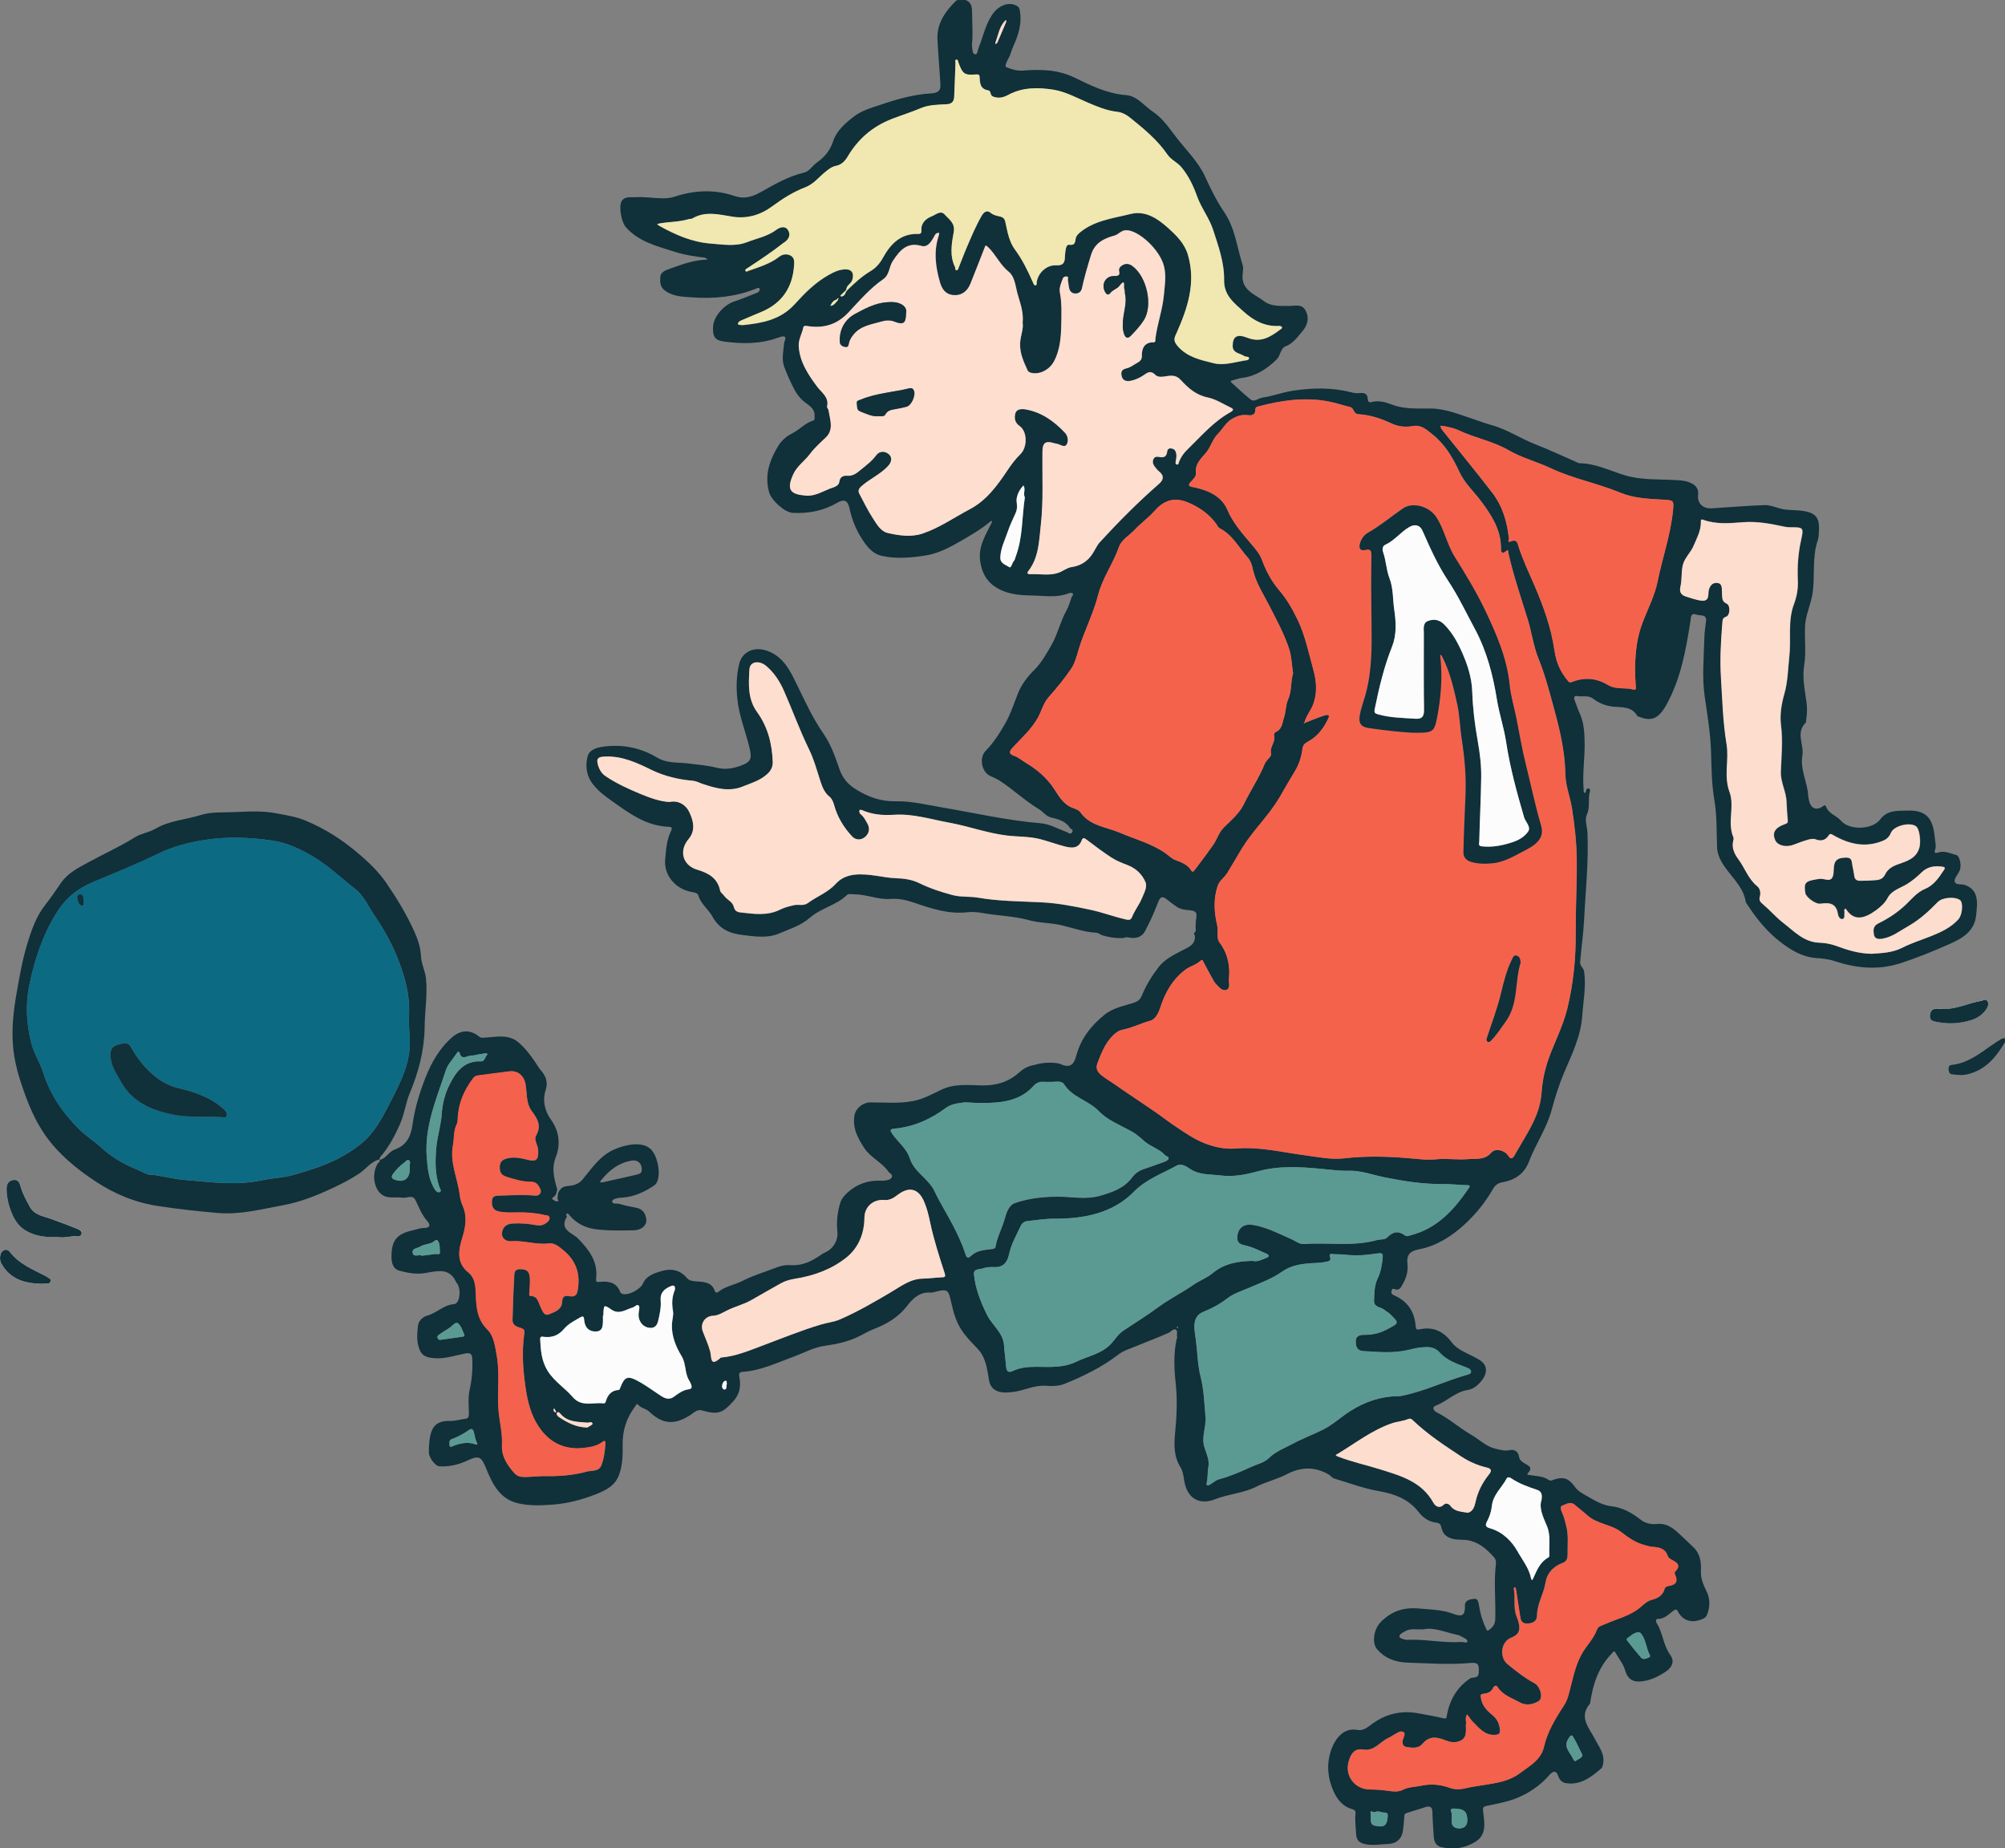 <?xml version="1.0" encoding="utf-8"?>
<!-- Generator: Adobe Illustrator 26.0.1, SVG Export Plug-In . SVG Version: 6.00 Build 0)  -->
<svg version="1.1" id="Layer_1" xmlns="http://www.w3.org/2000/svg" xmlns:xlink="http://www.w3.org/1999/xlink" x="0px" y="0px"
	 viewBox="0 0 217 200" enable-background="new 0 0 217 200" xml:space="preserve">
<rect x="0" y="0" width="217" height="200" fill="#808080" stroke="none"/>
<g>
	<path fill="#FFFFFF" d="M6.23,133.87c0.64,0.13,1.3-0.06,1.96-0.11c0.24-0.02,0.57,0.09,0.65-0.23c0.07-0.3-0.23-0.45-0.45-0.54
		c-0.97-0.39-1.94-0.77-2.93-1.11c-0.81-0.28-1.71-0.4-2.19-1.24c-0.39-0.69-0.78-1.4-1-2.17c-0.13-0.45-0.26-0.87-0.85-0.77
		c-0.56,0.1-0.72,0.53-0.7,1.02c0.03,1.01,0.29,2,0.72,2.9c0.28,0.59,0.68,1.14,1.3,1.52C3.82,133.81,4.99,133.9,6.23,133.87z
		 M210.45,109.18c-0.29,0-0.4,0.02-0.52,0c-0.58-0.1-1.01,0.01-1.06,0.7c-0.04,0.63,0.45,0.64,0.87,0.72
		c1.21,0.24,2.42,0.15,3.59-0.21c0.72-0.22,1.31-0.64,1.71-1.28c0.14-0.22,0.22-0.54,0.06-0.79c-0.19-0.28-0.45-0.06-0.68-0.02
		C213.03,108.56,211.73,109.23,210.45,109.18z M4.45,138.93c0.24-0.01,0.38-0.03,0.51-0.03c0.21,0.01,0.43,0.03,0.51-0.23
		c0.09-0.29-0.18-0.33-0.33-0.45c-0.08-0.07-0.19-0.12-0.29-0.17c-1.36-0.71-2.81-1.28-3.78-2.57c-0.3-0.41-0.86-0.25-1,0.24
		c-0.11,0.36-0.1,0.72,0.1,1.06C1.13,138.5,2.76,138.88,4.45,138.93z"/>
	<path fill="#10303A" d="M217,112.77c-0.99,1.67-2.16,3.1-4.22,3.52c-0.52,0.1-1,0.02-1.49-0.03c-0.32-0.03-0.35-0.24-0.39-0.47
		c-0.04-0.26,0.03-0.51,0.29-0.54c2.21-0.22,3.69-1.83,5.47-2.84c0.09-0.05,0.22-0.03,0.33-0.05C217,112.5,217,112.64,217,112.77z"
		/>
	<path fill="#10303A" d="M103.56,0.01c0.31,0,0.61-0.01,0.92-0.01c0.7,0.23,0.73,0.84,0.73,1.41c0,1.15,0.11,2.31-0.02,3.46
		c-0.01,0.07,0.01,0.14,0.02,0.2c0.05,0.31,0.01,0.78,0.34,0.81c0.26,0.03,0.26-0.46,0.37-0.72c0.49-1.2,0.73-2.49,1.48-3.59
		c0.65-0.96,1.77-1.43,2.62-0.95c0.17,0.09,0.28,0.17,0.33,0.39c0.3,1.44-0.11,2.76-0.7,4.04c-0.19,0.41-0.26,0.86-0.5,1.26
		c-0.16,0.28-0.46,0.88-0.24,0.96c0.55,0.21,1.15,0.42,1.77,0.37c1.94-0.15,3.8-0.13,5.66,0.78c1.73,0.84,3.5,1.72,5.52,1.87
		c1.23,0.1,1.97,1.17,2.93,1.81c1.16,0.78,1.87,1.96,2.72,3.02c1.04,1.3,2.24,2.49,2.93,4.02c0.6,1.33,1.26,2.64,2.07,3.84
		c1.18,1.74,1.36,3.78,1.98,5.69c0.11,0.34,0.03,0.68,0,1.02c-0.17,1.71,1.3,2.13,2.31,2.9c0.82,0.62,1.79,0.5,2.75,0.52
		c0.59,0.01,1.34-0.25,1.73,0.46c0.46,0.82,0.25,1.61-0.33,2.29c-0.53,0.62-0.99,1.3-1.81,1.62c-0.58,0.23-0.53,1-0.98,1.43
		c-1.07,1.04-2.24,1.8-3.75,1.99c-0.35,0.04-0.7,0.19-1.05,0.27c-0.24,0.05-0.17,0.15-0.05,0.26c0.67,0.6,1.33,1.23,2.03,1.79
		c0.43,0.34,0.85-0.13,1.28-0.19c1.1-0.15,2.17-0.57,3.27-0.74c2.14-0.33,4.29-0.38,6.41,0.18c0.26,0.07,0.55,0.1,0.82,0.07
		c0.53-0.05,0.89,0.04,0.92,0.67c0.01,0.17,0.08,0.38,0.35,0.31c0.8-0.22,1.56-0.01,2.28,0.27c1.37,0.53,2.8,0.4,4.21,0.42
		c1.61,0.02,3.07,0.65,4.57,1.14c0.64,0.21,1.28,0.46,1.93,0.64c1.71,0.45,3.17,1.47,4.81,2.1c1.5,0.58,2.96,1.28,4.44,1.92
		c0.11,0.05,0.21,0.12,0.32,0.12c1.77,0.02,3.32,0.83,4.96,1.32c1.73,0.51,3.55,0.4,5.33,0.5c0.49,0.03,1.01,0.04,1.46,0.2
		c0.63,0.22,1.17,0.54,1.08,1.41c-0.09,0.94,0.55,1.51,1.49,1.45c1.91-0.12,3.81-0.28,5.72-0.35c0.54-0.02,1.09,0.21,1.63,0.36
		c0.78,0.22,1.58,0.15,2.37,0.25c1.92,0.23,1.96,1.11,1.85,2.65c-0.01,0.18-0.05,0.37-0.1,0.54c-0.66,1.91-0.26,3.93-0.59,5.88
		c-0.2,1.16-0.74,2.25-0.79,3.44c-0.06,1.4,0.13,2.82-0.09,4.19c-0.23,1.43,0.08,2.75,0.26,4.12c0.08,0.64,0.04,1.27-0.06,1.9
		c-0.01,0.07,0.01,0.17-0.02,0.2c-1.15,1.09-0.17,2.4-0.38,3.59c-0.23,1.35,0.4,2.62,0.6,3.93c0.03,0.46,0.07,0.92,0.27,1.35
		c0.3,0.56,0.88,0.6,1.5,0.09c0.06,0.03,0.17,0.05,0.18,0.09c0.25,0.82,1.13,1,1.63,1.58c0.92,1.07,3.4,0.98,4.24-0.14
		c0.79-1.06,1.91-0.92,3-0.96c2.21-0.07,2.75,1.1,2.92,3.02c0.04,0.42,0.18,0.84,0.01,1.28c-0.14,0.36,0.17,0.3,0.34,0.24
		c0.7-0.24,1.32,0.11,1.95,0.26c0.41,0.1,0.62,1.18,0.37,1.73c-0.18,0.39-0.6,0.82-0.52,1.15c0.1,0.42,0.74,0.23,1.13,0.38
		c1.45,0.53,1.36,1.8,1.18,3.34c-0.19,1.66-1.49,2.43-2.85,3.03c-1.77,0.78-3.56,1.52-5.41,2.11c-2.4,0.76-4.75,0.51-7.07-0.26
		c-0.67-0.22-1.35-0.28-2.02-0.33c-1.52-0.12-2.74-0.89-3.86-1.76c-1.42-1.09-2.55-2.49-3.53-4c-0.06-0.1-0.16-0.19-0.18-0.29
		c-0.28-1.82-1.81-2.89-2.64-4.38c-0.28-0.51-0.45-1-0.47-1.54c-0.06-1.71-0.01-3.47-0.29-5.1c-0.3-1.75-0.31-3.46-0.36-5.2
		c-0.06-2.03-0.4-4.04-0.69-6.04c-0.3-2.1-0.09-4.17-0.04-6.25c0.01-0.64,0.11-1.28,0.19-1.92c0.09-0.76-0.68-0.53-1.09-0.69
		c-0.59-0.22-0.55,0.37-0.59,0.63c-0.49,3.16-1.04,6.3-2.62,9.15c-0.82,1.47-1.59,1.83-2.92,1.29c-0.08-0.03-0.21-0.05-0.24-0.11
		c-0.59-1.04-1.63-0.89-2.58-0.99c-0.81-0.08-1.54-0.37-2.2-0.87c-0.53-0.4-1.18-0.17-1.77-0.28c-0.23-0.04-0.33,0.18-0.23,0.43
		c0.18,0.45,0.32,0.91,0.52,1.35c0.44,0.93,0.54,1.88,0.57,2.93c0.07,1.82-0.26,3.63-0.1,5.44c0.01,0.11-0.01,0.28,0.05,0.31
		c0.15,0.07,0.18-0.09,0.2-0.19c0.04-0.18,0.14-0.32,0.33-0.25c0.16,0.06,0.11,0.25,0.08,0.36c-0.21,0.81,0.07,1.66-0.33,2.5
		c-0.24,0.5,0.05,1.25,0.08,1.89c0.14,3.16-0.21,6.3-0.36,9.45c-0.08,1.54-0.31,3.05-0.43,4.57c-0.04,0.45,0.37,0.61,0.43,1.01
		c0.23,1.62-0.09,3.2-0.2,4.79c-0.15,2.23-1.13,4.21-1.99,6.22c-0.55,1.31-0.96,2.66-1.34,4.03c-0.54,1.98-1.73,3.67-2.45,5.57
		c-0.52,1.35-1.57,1.99-2.9,2.22c-0.47,0.08-0.78,0.35-0.97,0.69c-0.84,1.48-1.92,2.8-3.15,3.92c-1.38,1.25-2.98,2.28-4.88,2.64
		c-0.94,0.18-1.36,0.56-1.24,1.59c0.08,0.7-0.09,1.45-0.47,2.09c-0.21,0.35-0.34,0.86-0.96,0.61c-0.19-0.08-0.28,0.06-0.31,0.26
		c-0.03,0.23,0.1,0.34,0.28,0.42c1.48,0.64,2.24,1.79,2.35,3.37c0.02,0.31,0.12,0.38,0.41,0.32c1.48-0.32,2.59,0.2,3.5,1.42
		c0.57,0.76,1.54,1.1,2.37,1.54c0.66,0.36,1.37,0.66,1.32,1.55c-0.04,0.81-1.08,1.92-1.92,2.04c-1.36,0.19-2.27,1.23-3.49,1.7
		c-0.5,0.19-0.22,0.58,0.1,0.74c1.33,0.66,2.42,1.67,3.71,2.41c0.88,0.5,1.58,1.27,2.62,1.51c0.51,0.12,0.99,0.28,1.53,0.16
		c0.56-0.12,0.95,0.17,1.04,0.72c0.06,0.37,0.29,0.52,0.56,0.69c0.38,0.25,1.01,0.41,0.41,1.06c-0.2,0.22,0.02,0.2,0.2,0.23
		c0.69,0.13,1.42,0.09,2.04,0.53c0.22,0.15,0.44-0.01,0.66-0.07c1.05-0.33,1.59-0.01,2.19,0.84c0.36,0.52,1.06,0.83,1.64,1.17
		c0.72,0.43,1.47,0.81,2.34,0.91c1.18,0.14,2.19,0.72,3.11,1.44c0.54,0.43,1.17,0.53,1.8,0.47c1.2-0.11,1.94,0.64,2.69,1.35
		c0.4,0.38,0.79,0.76,1.19,1.13c0.73,0.66,0.9,1.59,0.85,2.52c-0.05,0.84,0.24,1.54,0.6,2.27c0.4,0.81,0.41,1.67,0.07,2.53
		c-0.17,0.43-0.55,0.52-0.92,0.63c-0.95,0.27-1.76-0.07-2.23-0.94c-0.11-0.2-0.17-0.32-0.45-0.13c-0.53,0.36-0.96,0.92-1.72,0.91
		c-0.3,0-0.22,0.34-0.12,0.49c0.66,1.05,0.69,2.36,1.44,3.39c0.52,0.71,0.23,1.38-0.55,1.88c-0.87,0.56-1.79,0.99-2.82,1.02
		c-0.76,0.02-1.27-0.36-1.5-1.2c-0.18-0.68-0.68-1.27-1.04-1.91c-0.16-0.28-0.21-0.12-0.36,0.03c-1.47,1.48-2.08,3.34-2.38,5.34
		c-0.01,0.04,0,0.1-0.03,0.13c-1.25,1.48-0.09,2.61,0.54,3.84c0.44,0.85,1.12,1.66,0.87,2.74c-0.04,0.15-0.07,0.34-0.18,0.43
		c-1.1,0.94-2.23,1.84-3.83,1.6c-0.45-0.07-0.71-0.4-0.83-0.76c-0.24-0.74-0.65-0.48-0.94-0.14c-1.03,1.18-2.29,2.03-3.72,2.58
		c-0.99,0.38-2.06,0.56-3.1,0.78c-0.35,0.08-0.42,0.17-0.38,0.53c0.06,0.6,0.18,1.18,0.12,1.82c-0.11,1.14-0.88,1.58-1.75,1.93
		c-0.95,0.38-1.97,0.41-2.96,0.16c-0.45-0.12-0.71-0.55-0.74-1.05c-0.06-0.91-0.13-1.82-0.15-2.73c-0.01-0.53-0.26-0.68-0.72-0.54
		c-0.69,0.21-1.38,0.45-2.07,0.65c-0.27,0.08-0.25,0.27-0.26,0.48c-0.04,0.5-0.07,1-0.15,1.49c-0.12,0.84-0.72,1.35-1.59,1.38
		c-0.81,0.03-1.61,0.19-2.44,0.03c-0.67-0.13-1-0.43-1.03-1.13c-0.03-0.7-0.14-1.4-0.07-2.11c0.03-0.31,0.01-0.46-0.42-0.58
		c-0.94-0.27-1.55-1.02-1.94-1.89c-0.71-1.59-0.81-3.22-0.13-4.85c0.45-1.06,1.37-2.08,2.69-1.81c0.67,0.13,1.18-0.34,1.66-0.69
		c1.53-1.1,3.2-1.45,5.04-1.09c0.88,0.17,1.76,0.31,2.63,0.52c0.4,0.09,0.33-0.14,0.37-0.36c0.31-1.64,1.09-3,2.51-3.95
		c0.31-0.21,0.91,0.1,0.94-0.67c0.03-0.83-0.05-1.08-0.9-1.01c-2.26,0.21-4.51,0.04-6.76-0.03c-1.28-0.04-2.48-0.42-3.37-1.48
		c-0.55-0.66-0.36-2.14,0.44-2.94c1.15-1.15,2.43-1.59,4.13-1.44c1.23,0.11,2.48,0.13,3.62,0.55c1.06,0.4,1.37,0.22,1.34-0.88
		c-0.01-0.59,0.6-0.68,1.02-0.72c0.39-0.04,0.45,0.42,0.5,0.71c0.13,0.87,0.37,1.69,0.75,2.48c0.14,0.3,0.15,0.35,0.47,0.08
		c0.55-0.45,0.55-0.87,0.55-1.53c0.02-1.83-0.16-3.67,0.06-5.5c0.04-0.31-0.02-0.54-0.25-0.79c-0.78-0.87-1.65-1.61-2.81-1.79
		c-0.56-0.09-1.13,0-1.72-0.18c-0.66-0.2-0.97-0.57-1.11-1.16c-0.07-0.29-0.15-0.51-0.5-0.55c-0.82-0.09-1.46-0.5-1.96-1.15
		c-1.09-1.4-2.57-1.97-4.3-2.27c-1.66-0.29-3.26-0.89-4.88-1.38c-0.2-0.06-0.35-0.3-0.54-0.41c-1.51-0.88-3-0.86-4.57-0.04
		c-1.05,0.55-2.26,0.82-3.32,1.36c-1.4,0.7-2.97,0.77-4.42,1.34c-1.69,0.67-3.07-0.04-3.37-2.11c-0.07-0.44-0.13-0.93-0.36-1.3
		c-0.75-1.18-0.74-2.46-0.61-3.75c0.18-1.81,0.26-3.62,0.06-5.43c-0.17-1.58-0.23-3.15,0.1-4.72c0.01-0.07,0.09-0.14,0.07-0.19
		c-0.11-0.29,0.12-0.72-0.17-0.86c-0.25-0.12-0.5,0.24-0.75,0.35c-1.15,0.52-2.34,0.95-3.5,1.44c-0.66,0.28-1.34,0.45-1.94,0.91
		c-1.78,1.37-3.79,2.35-5.86,3.19c-0.58,0.23-1.3,0.25-1.94,0.2c-1.27-0.11-2.38,0.51-3.58,0.66c-0.57,0.07-1.13,0.13-1.68-0.07
		c-0.54-0.2-0.84-0.59-0.94-1.16c-0.21-1.22-0.34-2.51-1.24-3.44c-0.52-0.53-1.01-1.05-1.47-1.64c-0.82-1.06-1.15-2.27-1.42-3.51
		c-0.26-1.21-0.4-1.34-1.61-1.04c-0.18,0.05-0.36,0.12-0.54,0.11c-1.25-0.1-1.96,0.62-2.66,1.52c-0.88,1.13-2.1,1.87-3.45,2.39
		c-0.55,0.21-1.08,0.51-1.6,0.78c-1.23,0.63-2.5,0.88-3.85,1.08c-1.16,0.17-2.26,0.78-3.38,1.19c-1.78,0.65-3.51,1.49-5.45,1.62
		c-0.37,0.03-0.43,0.19-0.36,0.55c0.19,0.98,0.06,1.86-0.68,2.66c-1.16,1.27-1.65,1.45-3.37,0.96c-0.52-0.15-0.9,0.28-1.28,0.52
		c-1.72,1.08-2.95,1-4.43-0.39c-0.36-0.34-0.88-0.36-1.2-0.75c-0.16-0.19-0.24,0.1-0.33,0.21c-0.94,1.23-1.37,2.61-1.34,4.15
		c0.02,1.09-0.01,2.19-0.39,3.23c-0.43,1.21-1.48,1.7-2.57,2.13c-1.47,0.57-2.98,0.97-4.54,1.09c-1.29,0.1-2.6,0.16-3.87-0.15
		c-1.94-0.48-2.71-2.06-3.39-3.72c-0.52-1.27-0.73-1.51-2.03-0.9c-0.96,0.45-1.98,0.7-3.06,0.63c-0.42-0.03-1.12-0.92-1.12-1.49
		c0-0.54,0.02-1.08,0.11-1.61c0.23-1.33,0.82-1.83,2.19-1.81c0.57,0.01,1.08-0.17,1.63-0.23c0.3-0.04,0.41-0.15,0.4-0.62
		c-0.02-0.82-0.1-1.68,0.08-2.51c0.25-1.14,0.35-2.28,0.28-3.44c-0.03-0.47-0.25-0.6-0.76-0.5c-1.11,0.22-2.2,0.6-3.36,0.51
		c-1.06-0.08-1.48-0.38-1.73-1.41c-0.17-0.69-0.1-1.4-0.02-2.1c0.07-0.61,0.6-0.99,1.01-1.1c1.03-0.28,1.76-1.16,2.9-1.24
		c0.62-0.05,0.79-1.59,0.32-2.25c-0.03-0.04-0.08-0.06-0.09-0.1c-0.71-1.64-2.06-1.23-3.33-1.02c-0.97,0.17-1.92,0-2.83-0.25
		c-0.72-0.2-0.86-0.92-0.85-1.57c0.01-1.74,0.61-2.43,2.35-2.81c0.38-0.08,0.76-0.24,1.14-0.24c0.77,0,0.73-0.37,0.36-0.78
		c-0.59-0.67-0.88-1.48-1.26-2.25c-0.31-0.62-0.94-0.17-1.42-0.25c-0.66-0.1-1.37,0.11-2.01-0.21c-1.06-0.53-1.37-2.38-0.62-3.53
		c0.07-0.1,0.33-0.17,0.13-0.37l-0.02,0.02c0.75-0.08,1.02-0.87,1.68-1.11c1.3-0.46,1.77-1.4,1.96-2.77
		c0.23-1.69,0.75-3.38,1.37-4.97c0.65-1.65,1.53-3.24,2.92-4.43c0.96-0.82,1.97-0.83,2.93-0.05c0.19,0.15,0.35,0.11,0.56,0.1
		c1.26-0.06,2.57-0.43,3.68,0.52c0.73,0.62,1.31,1.39,1.84,2.18c0.19,0.28,0.35,0.57,0.58,0.84c0.54,0.61,0.79,1.29,0.52,2.13
		c-0.37,1.14-0.1,2.27,0.56,3.19c0.93,1.29,1.05,2.72,0.55,4.02c-0.51,1.3-0.2,2.38,0.14,3.54c-0.07,0.29-0.09,0.58-0.35,0.79
		c-0.09,0.07-0.3,0.16-0.14,0.3c0.14,0.12,0.38,0.24,0.55,0.21c0.16-0.03-0.05-0.22-0.03-0.33c0.04-0.28,0-0.59,0.21-0.83
		c0.39-0.68,1.16-0.41,1.72-0.66c0.3-0.13,0.52-0.24,0.75-0.51c1.03-1.24,1.91-2.63,3.51-3.31c1.08-0.46,2.95-0.94,3.92,0.01
		c0.84,0.82,1.22,3.32,0.35,3.91c-1.01,0.68-2.13,1.21-3.39,1.31c-0.07,0.01-0.14,0-0.21,0.01c-0.37,0.02-0.92,0.15-0.94,0.38
		c-0.03,0.37,0.49,0.21,0.77,0.29c0.57,0.17,1.15,0.3,1.73,0.4c0.78,0.12,1.14,0.63,1.19,1.34c0.04,0.63-0.57,1.11-1.37,1.12
		c-1.39,0.02-2.78,0.06-4.15-0.12c-1.08-0.15-2.03-0.62-2.76-1.47c-0.09-0.1-0.17-0.27-0.32-0.21c-0.19,0.08,0.04,0.27,0,0.33
		c-0.87,1.43,0.62,1.75,1.22,2.37c1.19,1.22,2.15,2.48,1.95,4.29c-0.04,0.4,0.02,0.43,0.42,0.39c0.93-0.09,1.79,0.05,2.18,1.09
		c0.05,0.14,0.18,0.2,0.32,0.23c0.63,0.15,1.88-0.53,2.14-1.13c0.38-0.87,1.23-1.12,2.02-1.36c1.06-0.31,2.01-0.13,2.78,0.79
		c0.24,0.29,0.73,0.31,1.15,0.34c0.75,0.05,1.52,0.12,1.82,1c0.07,0.2,0.22,0.26,0.37,0.14c0.78-0.63,1.78-0.77,2.65-1.21
		c1.17-0.6,2.44-0.97,3.66-1.44c0.51-0.2,1.04-0.3,1.54-0.26c1.25,0.09,2.26-0.41,3.23-1.08c0.17-0.12,0.35-0.22,0.53-0.31
		c0.84-0.37,1.4-1.29,1.3-2.22c-0.11-1.11,0-2.19,0.35-3.24c0.14-0.4,0.48-0.77,0.81-1.06c0.99-0.87,2.16-1.28,3.49-1.23
		c0.18,0.01,0.37,0.01,0.54-0.02c0.27-0.05,0.59-0.09,0.7-0.37c0.12-0.3-0.23-0.4-0.37-0.59c-0.71-1.03-1.95-1.52-2.63-2.58
		c-0.7-1.08-1.29-2.19-1.03-3.55c0.15-0.75,0.93-1.35,1.66-1.36c1.54-0.01,3.09,0.15,4.63-0.14c1.1-0.2,2.07-0.73,3.05-1.21
		c1.42-0.7,2.94-0.52,4.43-0.49c1.53,0.03,2.88-0.35,4.03-1.39c0.82-0.74,1.44-0.76,1.69-0.83c0.45-0.14,0.83-0.19,1.02-0.21
		c0.67-0.07,1.23-0.01,1.61,0.06c1.08,0.48,1.56,0.33,1.88-0.86c0.5-1.85,1.59-3.23,3.04-4.41c0.94-0.77,2.12-0.95,3.22-1.32
		c0.45-0.15,0.67-0.37,0.84-0.78c0.45-1.1,1.07-2.1,1.79-3.04c0.66-0.87,1.6-1.31,2.53-1.81c0.65-0.35,1.48-0.58,1.41-1.59
		c-0.01-0.08-0.06-0.16-0.1-0.24c0-0.03,0.01-0.06,0.01-0.1c0.27-0.1,0.17-0.32,0.17-0.5c0.02-0.34,0-0.69,0.06-1.02
		c0.07-0.37,0.02-0.56,0-0.6c-0.24-0.54-1.3-0.08-2.21-0.77c-0.14-0.11-0.46-0.31-0.92-0.69c-0.68-0.57-0.84-0.12-1.07,0.48
		c-0.38,1-0.83,1.97-1.33,2.92c-0.37,0.7-1.06,0.84-1.79,0.69c-0.4-0.08-0.34,0.04-0.58,0.06c-0.28,0.02-1.13,0.04-2.2-0.28
		c-0.46-0.14-0.33-0.27-0.81-0.3c-1.25-0.08-2.43-0.51-3.64-0.8c-1.17-0.28-2.4-0.23-3.57-0.56c-1.64-0.45-3.36-0.47-5.03-0.77
		c-0.53-0.1-1.09-0.14-1.62-0.08c-2.02,0.23-3.89-0.4-5.74-1.03c-0.86-0.29-1.66-0.48-2.58-0.41c-1.31,0.1-2.57-0.5-3.9-0.5
		c-0.27,0-0.63-0.09-0.79,0.06c-1.15,1.13-2.82,1.42-4.01,2.46c-0.98,0.86-2.2,1.23-3.35,1.72c-1.26,0.54-2.64,0.32-3.96,0.16
		c-1.38-0.16-2.5-0.63-3.27-2.02c-0.42-0.76-1.24-1.33-1.52-2.28c-0.08-0.28-0.52-0.31-0.84-0.38c-1.67-0.35-2.9-1.82-2.74-3.5
		c0.1-1.02,0.15-2.08,0.62-3.04c0.15-0.29,0.15-0.48-0.24-0.49c-2.43-0.08-4.25-1.45-6.12-2.77c-0.74-0.52-1.44-1.05-2.01-1.75
		c-0.75-0.9-0.91-1.96-0.66-3.03c0.18-0.77,0.93-1.01,1.67-1.11c2.09-0.3,4.08,0.1,5.86,1.17c1.07,0.64,2.21,0.5,3.31,0.63
		c1.07,0.13,2.14,0.22,3.18,0.48c0.85,0.21,1.66,0.09,2.46-0.19c1.25-0.44,1.36-0.77,1.03-2.09c-0.43-1.73-1.11-3.41-1.29-5.19
		c-0.13-1.26-0.1-2.56,0.21-3.8c0.33-1.34,1.66-1.85,2.94-1.42c1.85,0.62,2.58,2.21,3.31,3.71c0.88,1.8,1.71,3.63,2.86,5.28
		c0.8,1.16,1.27,2.48,1.71,3.78c0.36,1.06,0.96,1.74,1.87,2.29c1.31,0.8,2.66,1.29,4.25,1.25c1.71-0.03,3.39,0.39,5.08,0.68
		c3.52,0.6,7.02,1.4,10.59,1.7c0.99,0.08,1.9,0.61,2.84,0.96c0.19,0.07,0.4,0.32,0.59-0.01c0.16-0.29-0.16-0.3-0.25-0.45
		c-0.48-0.75-1.24-0.93-2.03-1.12c-0.55-0.13-0.88-0.64-1.33-0.91c-1.51-0.9-2.77-2.13-4.25-3.08c-0.33-0.21-0.69-0.36-1.02-0.51
		c-0.94-0.44-1.22-1.97-0.49-2.72c0.86-0.87,1.51-1.9,2.12-2.97c0.61-1.06,0.95-2.21,1.41-3.33c0.37-0.9,0.99-1.72,1.73-2.45
		c0.79-0.79,1.36-1.81,1.91-2.79c0.64-1.14,0.91-2.45,1.55-3.6c0.26-0.47,0.42-1,0.59-1.51c0.04-0.13,0.27-0.26,0.08-0.4
		c-0.09-0.06-0.28-0.05-0.4,0c-1.31,0.52-2.67,0.26-4.01,0.24c-1.38-0.02-2.75-0.14-3.97-0.95c-0.99-0.66-1.42-1.6-1.6-2.72
		c-0.25-1.61,0.6-2.9,1.26-4.25c0-0.06,0-0.11,0-0.17c-0.04,0.02-0.08,0.04-0.12,0.05c-0.99,0.84-2.11,1.49-3.22,2.13
		c-1.24,0.72-2.51,1.4-4,1.61c-1.53,0.22-3.02,0.35-4.53,0.02c-1.09-0.23-1.7-1.07-2.25-1.94c-0.62-0.98-1.03-2.04-1.28-3.17
		c-0.19-0.88-0.55-1.09-1.3-0.66c-1.51,0.88-3.13,1.2-4.86,1.11c-0.87-0.05-2.31-1.36-2.55-2.24c-0.52-1.86,0.07-3.49,1-5.02
		c0.34-0.56,0.88-1.04,1.53-1.36c0.77-0.39,1.36-1.09,2.21-1.36c0.27-0.09,0.16-0.25,0.18-0.46c0.07-0.97-0.79-1.26-1.3-1.74
		c-0.36-0.34-0.64-0.72-0.85-1.11c-0.44-0.82-0.82-1.67-1.14-2.54c-0.3-0.83-0.07-1.7,0-2.55c0.02-0.24,0.26-0.54,0.06-0.68
		c-0.14-0.1-0.48,0.02-0.71,0.1c-1.94,0.7-3.93,0.69-5.92,0.41c-0.95-0.13-1.16-0.57-1.13-1.54c0.05-1.25,1.29-2.46,2.3-2.79
		c0.84-0.27,1.65-0.62,2.47-0.94c0.19-0.07,0.34-0.25,0.27-0.43c-0.08-0.19-0.28-0.05-0.42,0c-2.22,0.88-4.51,1.1-6.89,0.93
		c-1.05-0.08-2.06-0.08-2.96-0.76c-0.54-0.41-0.5-0.98-0.47-1.48c0.02-0.44,0.53-0.69,0.92-0.82c1.3-0.46,2.6-0.97,4.01-1.02
		c0.06,0,0.13-0.02,0.19-0.03c-0.11-0.07-0.22-0.18-0.34-0.19c-1.06-0.14-2.13-0.28-3.15-0.61c-1.91-0.62-3.9-1.06-5.34-2.66
		c-0.55-0.61-0.78-2.3-0.5-2.81c0.34-0.6,1.04-0.43,1.56-0.46c0.95-0.06,1.92,0.11,2.88,0.12c0.44,0.01,0.9-0.04,1.32-0.18
		c2.17-0.71,4.34-0.81,6.52-0.06c0.98,0.34,1.88,0.08,2.72-0.39c1.53-0.85,3.03-1.75,4.76-2.15c0.6-0.14,0.9-0.75,1.39-1.09
		c0.81-0.57,1.42-1.27,1.75-2.28c0.38-1.16,1.32-1.98,2.26-2.7c0.9-0.7,2.05-0.99,3.12-1.35c1.68-0.57,3.44-1.05,5.19-1.15
		c1.2-0.07,1.07-0.63,1.03-1.36c-0.11-1.81-0.33-4.39-0.3-4.86C101.49,2.88,101.91,1.55,103.56,0.01z M91.46,31.5
		c-0.17,0.17-0.34,0.33-0.51,0.5c0.04,0.03,0.09,0.1,0.13,0.09c0.28-0.05,0.41-0.25,0.48-0.5c0.04-0.05,0.09-0.1,0.13-0.15
		c0.78-0.78,1.58-1.52,2.54-2.09c0.59-0.36,1.01-0.84,1.36-1.48c0.8-1.45,1.91-2.6,3.77-2.54c0.37,0.01,0.38-0.16,0.37-0.47
		c-0.04-0.78,0.59-1.24,1.13-1.44c0.38-0.14,0.94-0.69,1.38-0.2c0.47,0.53,1.17,0.93,0.99,1.92c-0.23,1.25-0.47,2.54,0.14,3.78
		c0.05,0.11-0.02,0.32,0.15,0.34c0.2,0.02,0.22-0.21,0.27-0.35c0.28-0.67,0.52-1.36,0.81-2.03c0.51-1.19,1-2.37,1.65-3.51
		c0.35-0.61,0.72-0.55,0.98-0.32c0.32,0.27,0.66,0.31,0.99,0.39c0.37,0.09,0.52,0.24,0.6,0.62c0.22,1.03,0.39,2.1,1.04,2.97
		c0.81,1.09,1.38,2.3,1.93,3.52c0.06,0.14,0.12,0.37,0.29,0.34c0.18-0.03,0.12-0.26,0.14-0.41c0.18-0.98,1.09-1.81,2.07-1.75
		c0.75,0.05,0.97-0.26,0.97-0.92c0-0.27,0.04-0.55,0.09-0.82c0.04-0.23,0.13-0.53,0.39-0.49c0.59,0.09,0.62-0.25,0.69-0.67
		c0.04-0.27,0.24-0.48,0.46-0.66c1.59-1.31,3.6-1.53,5.48-2c1.61-0.4,2.95,0.51,4.11,1.56c0.89,0.81,1.74,1.64,2.1,2.88
		c0.87,2.99-0.02,5.71-1.21,8.39c-0.24,0.54-0.47,0.84,0.11,1.49c1.08,1.22,2.51,1.48,3.88,1.83c1.04,0.27,2.18-0.09,3.27-0.28
		c0.19-0.03,0.55-0.02,0.56-0.27c0-0.18-0.37-0.12-0.53-0.23c-0.46-0.31-1.25-0.29-1.24-1.1c0.01-1,0.46-1.32,1.58-0.88
		c1.44,0.57,2.48-0.06,3.53-0.86c0.1-0.08,0.28-0.13,0.22-0.29c-0.03-0.07-0.2-0.13-0.3-0.12c-1.52,0.09-2.75-0.57-3.82-1.53
		c-1.03-0.93-2.18-1.77-2.14-3.44c0.04-1.89-0.61-3.67-1.19-5.44c-0.41-1.28-1.28-2.35-1.74-3.64c-0.39-1.1-0.91-2.19-1.68-3.12
		c-0.44-0.53-1.12-0.79-1.52-1.38c-1.07-1.57-2.53-2.76-3.98-3.94c-0.43-0.35-0.91-0.63-1.48-0.69c-1.11-0.13-2.12-0.56-3.13-0.98
		c-1.24-0.53-2.45-1.2-3.76-1.41c-1.64-0.26-3.32-0.28-4.87,0.56c-0.51,0.28-1.05,0.42-1.65,0.19c-0.36-0.14-0.21-0.63-0.5-0.67
		c-0.9-0.14-0.93-0.79-0.96-1.45c-0.01-0.23-0.1-0.3-0.34-0.28c-1.29,0.11-1.49-0.03-1.96-1.31c-0.05-0.12-0.04-0.32-0.21-0.29
		c-0.2,0.03-0.09,0.22-0.1,0.34c-0.05,1.21-0.08,2.43-0.14,3.64c-0.02,0.51-0.21,0.82-0.84,0.85c-0.93,0.04-1.92,0.06-2.75,0.41
		c-1.03,0.44-2.1,0.77-3.14,1.17c-2.11,0.82-3.67,2.16-4.8,4.08c-0.27,0.46-0.66,0.89-1.25,1c-0.44,0.08-0.77,0.34-1.12,0.62
		c-0.73,0.57-1.29,1.34-2.21,1.7c-1.29,0.5-2.46,1.23-3.58,2.06c-1.25,0.93-2.7,1.37-4.27,1.13c-1.49-0.23-2.96-0.65-4.4,0.2
		c-0.09,0.05-0.22,0.02-0.33,0.05c-1.03,0.31-2.11,0.28-3.16,0.47c-0.1,0.02-0.2,0.05-0.31,0.08c0.09,0.06,0.17,0.14,0.26,0.19
		c1.73,0.97,3.55,1.75,5.54,1.91c1.3,0.1,2.67,0.34,3.91-0.14c1.08-0.42,2.25-0.63,3.22-1.36c0.31-0.23,0.91-0.48,1.23,0.02
		c0.34,0.52,0.12,1.01-0.39,1.36c-0.02,0.01-0.04,0.02-0.06,0.03c-1.25,0.98-2.57,1.87-3.91,2.74c-0.11,0.07-0.29,0.15-0.24,0.29
		c0.07,0.17,0.23,0.06,0.35,0.01c1.14-0.41,2.3-0.74,3.28-1.5c0.35-0.27,0.8-0.38,1.24-0.16c0.46,0.23,0.42,0.68,0.4,1.09
		c-0.16,2.36-1.29,4.06-3.49,5c-0.72,0.31-1.44,0.59-2.15,0.91c-0.19,0.09-0.45,0.19-0.43,0.45c0,0.05,0.38,0.1,0.58,0.08
		c2.06-0.21,4.02-0.57,5.55-2.25c1.08-1.19,2.22-2.35,3.68-3.17c0.61-0.34,1.17-0.61,1.83-0.61c0.72-0.01,0.95,0.49,0.72,1.18
		c-0.14,0.41-0.64,0.56-0.64,1.03C91.55,31.4,91.51,31.45,91.46,31.5z M90,33.08c0.32-0.09,0.46-0.37,0.67-0.58
		c0.03-0.07,0.06-0.15,0.08-0.22c-0.12-0.04-0.14,0.06-0.18,0.13c-0.33,0.08-0.53,0.29-0.66,0.59c-0.02,0.03-0.04,0.06-0.07,0.1
		C89.9,33.09,89.95,33.09,90,33.08z M141.22,78.23c0.7-0.27,1.4-0.56,2.11-0.8c0.19-0.07,0.67-0.17,0.47,0.26
		c-0.48,1.05-1.16,1.99-2.2,2.55c-0.37,0.2-0.57,0.38-0.62,0.78c-0.11,0.87-0.38,1.7-0.83,2.45c-0.54,0.9-1.06,1.81-1.59,2.71
		c-0.67,1.16-1.5,2.16-2.33,3.18c-0.65,0.81-1.3,1.62-1.84,2.51c-0.52,0.86-1.01,1.73-1.54,2.58c-0.32,0.51-0.86,0.84-1.05,1.42
		c-0.48,1.42-0.39,2.87-0.05,4.27c0.15,0.63-0.13,1.34,0.26,1.87c0.89,1.19,1.15,2.51,1.01,3.95c-0.04,0.42,0.2,1.02-0.3,1.17
		c-0.47,0.14-0.83-0.37-1.16-0.71c-0.06-0.06-0.12-0.14-0.16-0.22c-0.37-0.68-0.75-1.35-1.11-2.04c-0.09-0.17-0.12-0.4-0.36-0.18
		c-0.47,0.45-1.13,0.57-1.63,0.96c-1.38,1.05-2.19,2.48-2.71,4.09c-0.19,0.6-0.54,1.28-1.06,1.42c-0.99,0.27-1.91,0.75-2.92,0.96
		c-0.26,0.05-0.54,0.15-0.75,0.31c-1.1,0.84-1.59,2.07-2.06,3.31c-0.2,0.51-0.09,0.9,0.37,1.29c0.46,0.39,0.98,0.67,1.46,1.01
		c1.39,0.97,2.82,1.9,4.22,2.87c0.86,0.59,1.68,1.23,2.55,1.81c0.84,0.56,1.68,1.15,2.6,1.55c1.2,0.53,2.52,0.84,3.83,0.73
		c2.52-0.21,4.94,0.41,7.39,0.73c1.43,0.19,2.86,0.5,4.31,0.33c2.29-0.27,4.57-0.21,6.86-0.02c1.01,0.08,2.04,0.23,3.03,0.13
		c1.17-0.12,2.32,0.08,3.46-0.02c0.85-0.07,1.81,0.14,2.53-0.7c0.46-0.53,1.48-0.26,1.86,0.36c0.24,0.39,0.44,0.28,0.64-0.05
		c0.46-0.8,0.93-1.58,1.39-2.38c0.79-1.38,1.44-2.78,1.55-4.42c0.09-1.36,0.39-2.71,0.88-3.99c0.64-1.7,1.47-3.31,1.91-5.11
		c0.66-2.73,0.93-5.49,0.91-8.26c-0.02-2.65,0.14-5.29,0.11-7.94c-0.02-1.84-0.23-3.64-0.51-5.44c-0.19-1.25-0.69-2.43-0.72-3.7
		c-0.04-2.38-0.56-4.68-1.18-6.94c-0.51-1.87-0.99-3.76-1.72-5.57c-0.56-1.38-0.74-2.87-1.18-4.29c-0.74-2.39-1.55-4.76-2.1-7.21
		c-0.02-0.08,0.04-0.38-0.18-0.2c-0.62,0.52-0.61,0-0.61-0.37c-0.03-1.95-1.03-3.48-2.13-4.96c-0.79-1.06-1.8-1.98-2.37-3.2
		c-0.72-1.56-1.57-3-2.94-4.08c-0.62-0.49-1.18-1.05-2.12-0.88c-0.75,0.14-1.54,0.06-2.23-0.26c-1.15-0.54-2.34-0.95-3.61-1.02
		c-0.6-0.03-0.48-0.66-0.9-0.77c-0.8-0.2-1.59-0.47-2.4-0.62c-2.56-0.48-5.07-0.11-7.55,0.54c-0.19,0.05-0.34,0.1-0.33,0.35
		c0.01,0.54-0.37,0.66-0.8,0.6c-0.67-0.09-1.22,0.09-1.8,0.45c-0.64,0.4-0.93,1.05-1.43,1.54c-0.59,0.57-0.78,1.4-1.28,2.03
		c-0.53,0.67-1.24,1.23-1.12,2.23c0.04,0.34-0.23,0.63-0.44,0.83c-0.65,0.66-0.14,0.64,0.35,0.75c1.49,0.33,2.88,0.98,3.49,2.41
		c0.63,1.48,1.66,2.6,2.65,3.78c0.43,0.51,0.84,0.99,1.09,1.64c0.44,1.18,1.02,2.3,1.86,3.28c0.84,0.97,1.47,2.08,2.02,3.24
		c0.81,1.7,1.18,3.55,1.68,5.35c0.33,1.2,0.47,2.47-0.01,3.75c-0.26,0.7-0.76,1.24-0.94,1.96c-0.09,0.02-0.09,0.07-0.04,0.13
		C141.16,78.28,141.19,78.25,141.22,78.23z M110.68,34.93c0.12-1.22-0.31-2.23-0.57-3.26c-0.2-0.8-0.3-1.77-0.91-2.26
		c-0.95-0.75-1.4-1.86-2.24-2.67c-0.31-0.3-0.29-0.18-0.4,0.1c-0.49,1.27-1,2.54-1.5,3.81c-0.34,0.88-1,1.35-1.87,1.27
		c-0.86-0.08-1.24-0.66-1.46-1.43c-0.47-1.66-0.68-3.32-0.12-5c0.03-0.1,0.04-0.22,0.05-0.32c-0.12,0.04-0.28,0.04-0.36,0.12
		c-0.13,0.15-0.21,0.34-0.31,0.52c-0.29,0.46-0.63,0.96-1.24,0.79c-1.59-0.45-2.34,0.5-3.1,1.62c-0.42,0.63-0.35,1.5-1.04,1.98
		c-1.44,1-2.58,2.33-3.76,3.59c-1.25,1.34-2.72,1.76-4.46,1.48c-0.18-0.03-0.39-0.09-0.44,0.18c-0.14,0.67-0.53,1.28-0.49,2
		c0.1,1.71,1.01,3.06,1.99,4.37c0.49,0.66,1.31,1.13,1.08,2.15c-0.03,0.12,0.14,0.28,0.16,0.43c0.16,1.01,0.6,2.08-0.32,2.95
		c-0.6,0.57-1.21,1.11-1.7,1.77c-0.57,0.76-1.39,1.29-1.81,2.21c-0.76,1.68-0.3,2.16,1.4,2.29c0.91,0.07,1.68-0.39,2.48-0.72
		c0.44-0.18,1.05-0.26,1.12-0.8c0.07-0.58,0.5-0.65,0.82-0.63c0.66,0.05,1.06-0.28,1.5-0.65c0.58-0.48,1.2-0.92,1.65-1.55
		c0.38-0.53,1-0.48,1.4-0.12c0.38,0.34,0.29,0.85-0.11,1.28c-0.84,0.9-1.98,1.38-2.89,2.19c-0.31,0.28-0.36,0.5-0.2,0.81
		c0.47,0.89,0.91,1.8,1.46,2.64c0.42,0.64,0.84,1.41,1.63,1.6c1.24,0.29,2.56,0.47,3.79,0.04c1.81-0.62,3.39-1.74,5.07-2.62
		c1.78-0.94,2.96-2.54,4.06-4.19c0.42-0.63,0.87-1.25,1.41-1.76c0.77-0.74,0.78-2.45-0.1-3.06c-0.55-0.38-0.58-0.93-0.43-1.4
		c0.15-0.47,0.74-0.46,1.15-0.38c1.71,0.31,3.05,1.29,4.21,2.52c0.32,0.34,0.41,0.91,0.17,1.28c-0.24,0.36-0.67-0.01-1.01-0.08
		c-0.14-0.03-0.27-0.05-0.4-0.09c-0.87-0.26-1.19-0.01-1.2,0.91c-0.03,2.66,0.13,5.33-0.18,7.99c-0.2,1.71-0.21,3.48-1.34,4.94
		c-0.28,0.36,0.11,0.35,0.24,0.35c0.99-0.04,1.98,0.2,2.98-0.14c0.51-0.17,0.92-0.54,1.42-0.62c0.97-0.15,1.7-0.57,2.26-1.39
		c0.29-0.43,0.48-0.93,0.84-1.32c2.02-2.2,4.13-4.32,6.38-6.29c0.44-0.38,0.63-0.84,0.06-1.32c-0.21-0.17-0.4-0.39-0.55-0.61
		c-0.16-0.23-0.22-0.51-0.09-0.78c0.14-0.28,0.42-0.25,0.67-0.21c0.47,0.09,0.74-0.06,0.8-0.55c0.03-0.22,0.12-0.4,0.4-0.38
		c0.25,0.02,0.43,0.1,0.53,0.36c0.12,0.32,0.08,0.63,0.02,0.95c-0.03,0.15-0.09,0.37,0.09,0.43c0.22,0.07,0.21-0.18,0.26-0.31
		c0.2-0.5,0.51-0.93,0.89-1.3c1.49-1.44,2.84-3.05,4.7-4.07c0.17-0.09,0.4-0.27,0.06-0.44c-0.84-0.4-1.66-0.95-2.56-1.13
		c-1.25-0.26-2.1-1.01-2.88-1.86c-0.41-0.44-0.77-0.53-1.31-0.48c-0.5,0.05-1.11,0.27-1.49-0.12c-0.44-0.44-0.76-0.29-1.13-0.03
		c-0.46,0.32-0.95,0.56-1.49,0.68c-0.41,0.08-0.84,0.03-0.98-0.41c-0.13-0.4-0.13-0.8,0.48-0.93c0.37-0.08,0.7-0.32,1.04-0.52
		c0.33-0.2,0.66-0.31,0.64-0.9c-0.03-0.7,0.27-1.41,1.22-1.4c0.32,0,0.22-0.23,0.24-0.39c0.2-1.6,0.78-3.11,0.92-4.73
		c0.1-1.06,0.28-2.07,0-3.15c-0.45-1.76-2.73-3.85-4.06-3.86c-0.59,0-0.81,0.44-1.26,0.57c-1.13,0.33-2.15,0.76-2.57,2.13
		c-0.35,1.18-0.71,2.35-0.97,3.56c-0.08,0.36-0.3,0.57-0.66,0.59c-0.37,0.02-0.63-0.18-0.72-0.52c-0.08-0.31-0.09-0.63-0.15-0.95
		c-0.03-0.13,0.12-0.37-0.14-0.37c-0.14-0.01-0.33,0.02-0.4,0.21c-0.19,0.49-0.42,1.01-0.32,1.52c0.22,1.15,0.17,2.33,0.15,3.46
		c-0.03,1.32-0.12,2.72-0.79,3.99c-0.46,0.86-1.5,1.48-2.49,1.24c-0.14-0.03-0.32-0.14-0.37-0.26c-0.43-0.94-0.87-1.85-0.81-2.96
		C110.44,36.35,110.79,35.61,110.68,34.93z M139.95,72.87c-0.14-0.93-0.16-1.82-0.42-2.63c-0.53-1.61-1.34-3.1-2.11-4.61
		c-0.66-1.3-1.48-2.52-1.81-3.97c-0.1-0.45-0.22-0.92-0.56-1.31c-0.99-1.1-1.66-2.49-3.07-3.19c-0.13-0.06-0.2-0.25-0.29-0.38
		c-0.74-1.06-1.72-1.77-2.9-2.31c-1.53-0.7-2.73-0.44-3.83,0.82c-0.64,0.74-1.47,1.31-2.14,2.03c-0.58,0.63-1.43,1.05-1.73,1.91
		c-0.62,1.78-1.77,3.31-2.24,5.16c-0.52,2.06-1.53,3.94-2.13,5.97c-0.2,0.7-0.4,1.44-0.8,2.03c-0.73,1.07-1.56,2.08-2.42,3.05
		c-0.58,0.66-0.76,1.48-1.16,2.21c-0.7,1.28-1.8,2.23-2.77,3.29c-0.37,0.4-0.38,0.66,0.16,0.85c0.47,0.16,0.83,0.48,1.24,0.73
		c1.25,0.75,2.33,1.64,3.14,2.9c0.51,0.78,1.01,1.66,2,2.02c0.3,0.11,0.66,0.24,0.82,0.47c1.04,1.49,2.81,1.59,4.27,2.21
		c1.63,0.7,3.36,1.15,4.85,2.16c0.4,0.27,0.72,0.63,1.19,0.81c0.64,0.24,1.29,0.47,1.68,1.11c0.13,0.22,0.25,0.13,0.36-0.02
		c0.68-0.88,1.34-1.79,1.99-2.69c0.45-0.63,0.63-1.4,1.22-1.97c0.78-0.76,1.67-1.53,2.13-2.48c0.72-1.49,1.65-2.85,2.27-4.39
		c0.16-0.39,0.75-0.79,0.68-1.05c-0.21-0.77,0.54-1.31,0.32-2.02c-0.03-0.1,0.07-0.32,0.16-0.35c0.73-0.29,0.72-1,0.92-1.58
		c0.22-0.63,0.16-1.32,0.44-1.94C139.83,74.77,139.67,73.75,139.95,72.87z M135.57,136.45c0.55,0.14,1.02-0.14,1.51-0.33
		c0.31-0.11,0.3-0.3,0.04-0.42c-0.8-0.34-1.59-0.77-2.42-0.93c-0.73-0.15-0.85-0.5-0.77-1.09c0.13-0.89,0.79-1.29,1.79-1.1
		c1.44,0.27,2.72,0.94,4.04,1.52c0.45,0.2,0.87,0.57,1.4,0.53c2.63-0.19,5.29,0.3,7.89-0.43c0.37-0.1,0.82,0,1.1-0.29
		c0.62-0.63,1.18-0.73,1.89-0.22c0.24,0.17,0.42,0.04,0.64-0.01c2.85-0.73,4.67-2.73,6.24-5.03c0.17-0.24,0.27-0.38-0.17-0.39
		c-0.86-0.01-1.71-0.13-2.57-0.12c-2.15,0.02-4.25-0.31-6.34-0.73c-1.3-0.26-2.54-0.75-3.9-0.71c-0.96,0.03-1.93-0.11-2.89-0.2
		c-2.31-0.22-4.64-0.36-6.9,0.26c-1.35,0.37-2.66,0.62-4.06,0.45c-1.14-0.14-2.3-0.02-3.35-0.75c-0.33-0.23-0.9-0.59-1.4-0.31
		c-1.58,0.88-3.27,1.45-4.64,2.84c-2.27,2.31-5.37,2.91-8.53,2.9c-1.02,0-2,0.16-2.99,0.26c-0.32,0.03-0.57,0.24-0.7,0.51
		c-0.48,1.01-1.04,1.99-1.28,3.11c-0.18,0.83-0.61,1.42-1.61,1.36c-0.41-0.02-0.85,0-1.22,0.14c-0.35,0.13-1.02,0.01-0.96,0.64
		c0.15,1.56,0.73,3,1.42,4.4c0.55,1.12,1.72,1.88,1.83,3.25c0.06,0.8,0.17,1.59,0.24,2.39c0.04,0.48,0.28,0.63,0.69,0.43
		c0.81-0.39,1.66-0.46,2.54-0.46c1.46,0,2.94,0.13,4.33-0.54c1.25-0.6,2.68-0.83,3.71-1.87c0.47-0.47,0.79-1.07,1.35-1.46
		c1.27-0.86,2.59-1.66,3.83-2.58c1.2-0.89,2.56-1.55,3.79-2.41c0.68-0.48,1.48-0.75,2.11-1.28
		C132.51,136.72,133.99,136.48,135.57,136.45z M72.44,86.79c1.08-0.23,1.86,0.42,2.18,1.13c0.39,0.86,0.73,1.93-0.09,2.9
		c-1.07,1.27-0.64,2.83,0.93,3.31c1.24,0.37,2.21,0.9,2.49,2.28c0.04,0.2,0.29,0.34,0.42,0.53c0.31,0.45,0.93,0.65,1.06,1.22
		c0.09,0.4,0.34,0.55,0.67,0.59c1.47,0.16,2.94,0.41,4.36-0.31c0.46-0.23,0.97-0.35,1.48-0.47c0.5-0.12,1.02,0.13,1.52-0.24
		c0.98-0.73,2.14-1.12,3.03-2.1c1.11-1.22,2.81-1.06,4.31-0.85c0.71,0.1,1.43,0.25,2.15,0.27c0.9,0.03,1.74,0.14,2.58,0.55
		c1.12,0.55,2.32,0.94,3.54,1.27c0.92,0.25,1.88,0.13,2.8,0.29c2.26,0.39,4.56,0.38,6.83,0.5c1.84,0.09,3.59,0.44,5.37,0.82
		c1.23,0.26,2.4,0.71,3.61,0.99c0.28,0.06,0.68,0.22,0.84-0.2c0.28-0.72,0.78-1.33,1.07-2.04c0.22-0.55,0.62-1.2,0.39-1.75
		c-0.35-0.84-1.02-1.49-1.93-1.84c-0.59-0.22-1.2-0.46-1.72-0.8c-0.93-0.6-1.82-1.28-2.71-1.95c-0.23-0.17-0.42-0.28-0.53,0.04
		c-0.34,0.93-1.06,0.88-1.79,0.7c-0.91-0.23-1.79-0.57-2.7-0.8c-1.2-0.31-2.44-0.25-3.66-0.4c-2.1-0.26-4.09-1-6.17-1.38
		c-2-0.37-3.95-1.01-6.03-0.86c-1.18,0.08-2.33-0.02-3.43-0.5c-0.1-0.04-0.26-0.09-0.29,0.05c-0.02,0.11,0.03,0.31,0.11,0.37
		c0.37,0.27,0.54,0.67,0.76,1.04c0.3,0.51,0.19,1.03-0.22,1.41c-0.45,0.42-1.04,0.39-1.44-0.03c-0.91-0.97-1.59-2.11-1.95-3.4
		c-0.1-0.36-0.22-0.67-0.48-0.88c-0.55-0.45-0.79-1.04-1-1.69c-0.38-1.17-0.7-2.38-1.24-3.47c-1.02-2.07-1.79-4.24-2.72-6.34
		c-0.44-1-1.05-1.94-1.9-2.66c-0.78-0.66-1.77-0.48-1.82,0.35c-0.1,1.59-0.2,3.23,0.83,4.64c1.16,1.6,1.62,3.44,1.69,5.38
		c0.02,0.48-0.15,0.92-0.58,1.31c-0.78,0.72-1.77,1.01-2.69,1.37c-1.46,0.59-2.95,0.19-4.38-0.31c-0.33-0.11-0.65-0.29-0.98-0.32
		c-1.57-0.14-3.08-0.49-4.48-1.17c-1.59-0.77-3.17-1.51-5-1.45c-0.52,0.02-1,0.05-0.85,0.72c0.12,0.53,0.36,1.05,0.84,1.38
		c1.19,0.81,2.51,1.4,3.82,1.95C70.33,86.33,71.37,86.72,72.44,86.79z M202.57,103.22c1.04-0.08,2.21-0.1,3.33-0.67
		c1.01-0.52,2.11-0.85,3.17-1.28c1.07-0.43,2.11-0.91,2.9-1.79c0.45-0.49,0.55-1.82,0.18-2.09c-0.55-0.4-1.9-0.3-2.4,0.21
		c-0.96,0.98-1.97,1.92-3.18,2.6c-0.91,0.51-1.74,1.19-2.82,1.37c-0.43,0.07-0.84,0.04-0.92-0.46c-0.07-0.46-0.09-0.91,0.49-1.2
		c1.09-0.53,2.1-1.19,2.99-2.05c0.63-0.61,1.19-1.32,2.06-1.68c0.92-0.38,1.48-1.18,2-1.98c0.09-0.14,0.3-0.35-0.11-0.42
		c-0.86-0.13-1.63-0.01-2.28,0.63c-0.47,0.47-0.98,0.88-1.55,1.24c-0.74,0.46-1.67,0.67-2.12,1.53c-0.28,0.54-0.75,0.94-1.22,1.29
		c-1.25,0.93-2.29,1.17-3.11,0.13c-0.08-0.1-0.21-0.3-0.24-0.28c-0.18,0.08-0.07,0.27-0.09,0.42c-0.04,0.24,0.08,0.61-0.18,0.69
		c-0.33,0.1-0.5-0.33-0.53-0.52c-0.18-1.17-0.9-1.27-1.88-1.13c-0.56,0.08-1.58-0.71-1.65-1.15c-0.17-1.15-0.06-1.31,1.55-1.54
		c0.44-0.06,1.02,0.3,1.31-0.05c0.25-0.3,0.18-0.86,0.24-1.31c0.1-0.8,0.61-0.92,1.31-0.94c0.7-0.02,0.6,0.47,0.69,0.87
		c0.08,0.38,0.16,0.76,0.21,1.14c0.05,0.38,0.31,0.5,0.63,0.5c0.57,0,1.15-0.03,1.72-0.07c0.42-0.03,0.76-0.16,0.98-0.62
		c0.26-0.55,0.76-0.87,1.36-1.08c0.99-0.35,2.05-0.63,2.36-1.88c0.15-0.6,0.01-1.92-0.35-2.22c-0.64-0.53-2.43-0.1-2.74,0.68
		c-0.17,0.41-0.44,0.68-0.84,0.85c-1.9,0.8-3.68,0.39-5.38-0.58c-0.25-0.14-0.35-0.24-0.54,0.04c-0.36,0.52-0.82,0.62-1.42,0.39
		c-0.23-0.09-0.56-0.02-0.81,0.05c-0.52,0.15-1.04,0.34-1.55,0.54c-0.83,0.32-1.74,0.09-2-0.51c-0.33-0.78-0.02-1.32,1.03-1.71
		c0.22-0.08,0.37-0.11,0.34-0.4c-0.06-0.66-0.11-1.33-0.13-1.98c-0.03-1.14-0.66-2.14-0.62-3.29c0.06-1.67,0.24-3.34,0.02-5
		c-0.15-1.19,0.05-2.35,0.36-3.44c0.38-1.35,0.39-2.71,0.54-4.07c0.21-1.88-0.2-3.81,0.5-5.64c0.31-0.82,0.46-1.67,0.42-2.55
		c-0.07-1.47,0.02-2.92,0.35-4.37c0.31-1.39,0.25-1.4-1.21-1.39c-0.2,0-0.41-0.03-0.61-0.07c-1.47-0.32-2.92-0.6-4.47-0.48
		c-1.42,0.11-2.89,0.25-4.3-0.26c-0.31-0.11-0.25,0.09-0.25,0.29c0,0.91-0.45,1.69-0.78,2.5c-0.3,0.74-0.96,1.3-1.16,2.05
		c-0.2,0.76-0.09,1.61-0.27,2.38c-0.16,0.67,0.12,0.94,0.65,1.1c0.47,0.14,0.94,0.32,1.44,0.4c0.65,0.11,0.92-0.04,0.93-0.73
		c0.01-0.62,0.29-1.24,0.99-1.16c0.6,0.07,0.45,0.76,0.49,1.2c0.04,0.42-0.03,0.8,0.5,1.04c0.44,0.2,0.37,1.27-0.05,1.41
		c-0.36,0.12-0.39,0.31-0.41,0.6c-0.16,1.97-0.28,3.96-0.16,5.93c0.15,2.43,0.21,4.86,0.61,7.27c0.29,1.7-0.32,3.45,0.32,5.17
		c0.58,1.57-0.26,3.31,0.42,4.91c0.04,0.1,0.02,0.23-0.01,0.34c-0.21,0.78,0.12,1.45,0.55,2.03c0.71,0.95,1.07,2.14,2.03,2.91
		c0.36,0.29,0.39,0.77,0.29,1.14c-0.12,0.42,0.09,0.61,0.33,0.81c0.76,0.65,1.43,1.43,2.21,2.03c1.17,0.89,2.22,2.08,3.89,2.14
		c0.61,0.02,1.25,0.13,1.82,0.34C199.91,102.8,201.12,103.18,202.57,103.22z M151.17,151.09c0.14,0,0.28,0.02,0.41,0
		c2.54-0.48,4.85-1.65,7.32-2.34c0.15-0.04,0.33-0.13,0.3-0.32c-0.03-0.23-0.24-0.32-0.44-0.4c-1.05-0.42-2.17-0.77-2.93-1.62
		c-0.6-0.68-1.27-0.64-2-0.58c-0.47,0.04-0.94,0.16-1.4,0.27c-1.63,0.39-3.27,0.23-4.91,0.13c-0.68-0.04-0.81-0.52-0.8-1.07
		c0.01-0.53,0.39-0.69,0.84-0.69c0.88,0,1.68-0.13,2.5-0.57c1.37-0.73,1.41-0.65,0.3-1.74c-0.15-0.15-0.36-0.23-0.49-0.35
		c-0.38-0.36-1.19-0.28-1.17-1.01c0.03-0.82,0.02-1.65,0.39-2.42c0.33-0.69,0.47-1.44,0.54-2.2c0.04-0.42,0.03-0.6-0.53-0.52
		c-1.02,0.14-2.05,0.29-3.09,0.18c-0.57-0.06-1.14-0.08-1.71-0.1c-0.14,0-0.48-0.1-0.38,0.2c0.21,0.6-0.17,0.57-0.55,0.65
		c-0.46,0.1-0.91,0.1-1.37,0.13c-1.18,0.07-2.3,0.22-3.34,0.97c-0.97,0.69-2.15,1.11-3.26,1.6c-0.91,0.4-1.87,0.67-2.69,1.31
		c-0.71,0.56-1.54,1-2.39,1.34c-0.65,0.26-0.96,0.64-1.04,1.29c-0.07,0.63,0.08,1.23,0.15,1.85c0.16,1.3,0.18,2.64,0.5,3.9
		c0.37,1.44,0.4,2.88,0.53,4.33c0.1,1.13-0.47,2.22-0.12,3.3c0.23,0.73,0.58,1.43,0.43,2.19c-0.11,0.55-0.03,1.1-0.17,1.64
		c-0.08,0.33,0.08,0.38,0.33,0.24c0.34-0.19,0.64-0.49,0.99-0.58c1.21-0.32,2.34-0.82,3.46-1.33c0.66-0.3,1.42-0.45,1.96-0.98
		c0.75-0.73,1.71-1.07,2.59-1.55c1.06-0.57,2.21-0.99,3.28-1.53c1.05-0.53,1.95-1.39,2.98-2.03
		C147.73,151.7,149.37,151.15,151.17,151.09z M163.3,58.18c0.11,0.07-0.25,0.6,0.16,0.43c0.75-0.32,0.77,0.18,0.91,0.6
		c0.47,1.44,1.12,2.81,1.72,4.19c0.97,2.26,1.8,4.57,2.15,7.01c0.18,1.25,0.65,2.34,1.47,3.29c0.16,0.18,0.24,0.17,0.45,0.09
		c1.29-0.5,2.55-0.43,3.75,0.27c0.12,0.07,0.24,0.13,0.36,0.19c0.79,0.37,1.68,0.13,2.5,0.37c0.36,0.11,0.27-0.21,0.26-0.45
		c-0.15-2.3-0.08-4.61,0.74-6.77c0.56-1.48,1.32-2.93,1.63-4.46c0.52-2.57,1.41-5.06,1.67-7.69c0.1-1.06,0.07-1.11-0.94-1.17
		c-1.6-0.09-3.25-0.14-4.73-0.75c-2.47-1.02-5.11-1.51-7.54-2.65c-1.5-0.7-3.17-1.14-4.57-1.95c-1.74-1.01-3.69-1.33-5.45-2.18
		c-0.41-0.2-0.87-0.27-1.32-0.39c-0.19-0.05-0.4-0.06-0.6-0.09c-0.02,0.25,0.14,0.43,0.28,0.6c1.78,2.24,3.61,4.44,5.35,6.71
		C162.59,54.75,163.09,56.38,163.3,58.18z M158.65,186.66c0.01,0.76,0.15,1.48-0.77,1.78c-0.5,0.16-0.95,0.09-1.4-0.09
		c-0.92-0.37-1.77-0.56-2.54,0.36c-0.44,0.53-1.13,0.44-1.75,0.34c-0.37-0.06-0.46-0.36-0.4-0.69c0.05-0.31,0.36-0.74,0.11-0.91
		c-0.34-0.24-0.72,0.11-1.07,0.29c-0.18,0.09-0.35,0.23-0.52,0.3c-0.94,0.4-1.56,1.49-2.77,1.29c-0.95-0.16-1.32,0.43-1.56,1.19
		c-0.52,1.61,0.62,3.14,2.3,3.13c0.69,0,1.38,0.06,2.06,0.16c0.52,0.08,1.01,0.11,1.48-0.13c0.65-0.33,1.37-0.3,2.05-0.45
		c1.02-0.22,2.05-0.11,3.04,0.25c0.6,0.22,1.21,0.16,1.81,0.01c0.36-0.09,0.72-0.13,1.07-0.2c1.61-0.28,3.29-0.36,4.68-1.4
		c1.05-0.79,2.28-1.42,2.61-2.85c0.39-1.66,1.25-3.08,2.16-4.47c0.27-0.42,0.43-0.87,0.56-1.36c0.37-1.38,0.61-2.79,1.29-4.08
		c0.51-0.98,1.36-1.74,1.74-2.81c0.13-0.35,0.55-0.43,0.9-0.58c1.24-0.55,2.61-0.87,3.69-1.73c0.43-0.34,0.78-0.75,1.34-0.89
		c0.65-0.16,1.18-0.48,1.38-1.18c0.06-0.23,0.27-0.28,0.49-0.32c0.74-0.12,0.97-0.52,0.65-1.21c-0.04-0.09-0.07-0.27-0.02-0.32
		c0.76-0.73,0.18-1.03-0.42-1.34c-0.15-0.08-0.32-0.23-0.37-0.39c-0.29-0.85-0.99-0.93-1.72-0.98c-0.25-0.02-0.49-0.11-0.72-0.17
		c-1.01-0.24-1.81-0.82-2.6-1.43c-1.09-0.83-2.57-0.85-3.61-1.77c-0.46-0.41-0.95-0.79-1.43-1.19c-0.46-0.38-0.92-0.02-1.32,0.11
		c-0.28,0.09-0.13,0.53,0.02,0.85c0.19,0.41,0.27,0.86,0.4,1.3c0.27,0.99,0.14,1.99,0.16,3c0.01,0.49-0.02,0.86-0.54,1.05
		c-1.01,0.39-1.68,1.09-1.86,2.17c-0.19,1.2-0.9,2.26-0.91,3.51c0,0.55-0.34,0.8-0.87,0.87c-0.52,0.07-0.86-0.09-0.94-0.63
		c-0.15-0.99-0.3-1.98-0.46-2.98c-0.02-0.1-0.04-0.26-0.1-0.29c-0.1-0.04-0.15,0.1-0.14,0.18c0.19,0.98-0.09,1.98,0.3,2.96
		c0.51,1.3,0.41,1.92-0.6,2.31c-1.09,0.43-1.3,2.1-0.39,2.85c0.92,0.76,1.86,1.5,2.92,2.07c0.66,0.36,0.97,1.61,0.46,1.93
		c-0.63,0.39-1.4,0.51-2.04,0.15c-0.85-0.48-1.85-0.78-2.42-1.68c-0.14-0.22-0.37-0.11-0.48,0.12c-0.19,0.43-0.61,0.58-1,0.62
		c-0.4,0.04-0.36,0.15-0.31,0.47c0.13,0.85,0.68,1.38,1.28,1.88c0.47,0.39,0.69,0.87,0.77,1.47c0.07,0.55-0.16,0.62-0.61,0.63
		c-1.05,0.02-1.62-0.73-2.27-1.36c-0.25-0.25-0.44-0.57-0.66-0.85C158.5,185.89,158.74,186.33,158.65,186.66z M58.73,159.74
		c1.61,0.04,3.22-0.05,4.76-0.47c0.53-0.15,1.33,0.03,1.61-0.7c0.28-0.73,0.38-1.5,0.43-2.27c0.01-0.2,0.02-0.5-0.31-0.24
		c-0.53,0.41-1.14,0.53-1.79,0.62c-1.95,0.29-3.59-0.31-4.79-1.83c-0.94-1.19-1.41-2.61-1.66-4.12c-0.35-2.13-0.53-4.25-0.23-6.39
		c0.04-0.29,0.05-0.48-0.34-0.6c-0.4-0.13-0.95-0.27-0.93-0.86c0.04-1.54,0.09-3.08,0.18-4.62c0.02-0.37-0.06-0.92,0.66-0.9
		c0.63,0.01,0.96,0.17,1.03,0.86c0.06,0.53-0.02,1.05-0.03,1.57c0,0.17-0.12,0.47,0.11,0.47c0.79,0.02,0.83,0.67,1.07,1.16
		c0.2,0.41,0.38,1.04,0.9,0.83c0.59-0.24,1.4-0.49,1.44-1.3c0.04-0.62,0.24-0.77,0.79-0.67c0.44,0.09,0.78-0.02,0.88-0.52
		c0.34-1.73-0.06-3.2-1.44-4.37c-0.48-0.41-1.02-0.89-1.62-0.81c-1.39,0.17-2.72-0.34-4.1-0.24c-0.77,0.05-1.18-0.51-0.95-1.19
		c0.16-0.48,0.56-0.69,1.06-0.73c0.88-0.06,1.75,0.02,2.61,0.18c0.39,0.07,0.72,0,1.04-0.23c0.22-0.16,0.42-0.32,0.37-0.6
		c-0.05-0.26-0.33-0.22-0.51-0.26c-0.97-0.22-1.95-0.3-2.94-0.29c-0.69,0.01-1.38,0.04-2.05-0.1c-0.61-0.14-0.76-0.58-0.73-1.15
		c0.04-0.57,0.42-0.55,0.83-0.57c1.24-0.04,2.47-0.12,3.71-0.01c0.25,0.02,0.51,0.04,0.68-0.23c0.17-0.27,0-0.49-0.11-0.71
		c-0.18-0.35-0.46-0.55-0.88-0.54c-0.93,0-1.8-0.27-2.68-0.55c-0.62-0.2-0.74-0.59-0.7-1.16c0.03-0.55,0.4-0.74,0.85-0.84
		c0.73-0.17,1.45-0.02,2.16,0.16c0.95,0.24,1.18,0,1.15-1.01c-0.02-0.56-0.5-1.14-0.24-1.59c0.62-1.07,0.17-1.83-0.45-2.65
		c-0.66-0.87-0.5-1.97-0.69-2.97c-0.17-0.89-0.84-1.45-1.73-1.34c-1.14,0.14-2.28,0.3-3.41,0.44c-0.22,0.03-0.39,0.12-0.52,0.3
		c-1,1.3-1.61,2.74-1.67,4.4c-0.01,0.18-0.01,0.38-0.09,0.54c-0.38,0.74-0.28,1.56-0.43,2.34c-0.35,1.85,0.51,3.53,0.73,5.3
		c0.05,0.42,0.16,0.84,0.33,1.24c0.5,1.14,0.32,2.25-0.04,3.44c-0.39,1.28-0.7,2.69,0.66,3.77c0.56,0.44,0.73,1.15,0.77,1.85
		c0.08,1.54,0,3.06,1.28,4.32c0.71,0.7,0.84,1.85,1.02,2.86c0.33,1.88,0.05,3.78,0.17,5.67c0.08,1.32,0.46,2.62,0.39,3.96
		c-0.06,1.26,0.58,2.19,1.37,3.07c0.37,0.41,0.81,0.39,1.26,0.39C57.54,159.81,58.14,159.76,58.73,159.74z M104.43,119.29
		c-0.67,0.1-1.41,0.13-2.06,0.63c-1.67,1.25-3.53,2.07-5.65,2.25c-0.51,0.04-0.29,0.33-0.13,0.57c0.62,0.89,1.54,1.56,1.89,2.65
		c0.47,1.48,2.02,2.14,2.68,3.56c0.58,1.23,1.34,2.43,1.98,3.66c0.51,0.98,0.98,1.98,1.33,3.04c0.08,0.23,0.18,0.7,0.6,0.29
		c0.59-0.58,1.35-0.65,2.09-0.74c0.27-0.03,0.55-0.01,0.6-0.32c0.17-1,0.67-1.89,0.95-2.86c0.21-0.73,0.43-1.58,1.19-1.84
		c1.45-0.49,2.98-0.66,4.52-0.67c1.52-0.02,3.01,0.35,4.57-0.08c1.4-0.39,2.66-0.82,3.56-2.02c0.3-0.4,0.71-0.71,1.21-0.87
		c0.74-0.25,1.48-0.51,2.21-0.78c0.19-0.07,0.44-0.18,0.5-0.33c0.09-0.25-0.25-0.26-0.38-0.41c-0.62-0.7-1.57-0.91-2.25-1.52
		c-0.44-0.4-0.88-0.78-1.41-1.07c-1.2-0.66-2.57-1.2-3.48-2.15c-1.13-1.19-2.89-1.49-3.78-2.93c-0.14-0.22-0.44-0.3-0.75-0.28
		c-0.48,0.03-0.97,0.05-1.45,0.02c-0.48-0.03-0.83,0.14-1.15,0.49c-1.04,1.15-2.4,1.61-3.9,1.74
		C106.77,119.4,105.64,119.37,104.43,119.29z M95.64,129.85c-1.19-0.04-2.08,0.78-2.09,1.95c-0.02,1.72-0.66,3.26-1.97,4.3
		c-1.58,1.26-3.5,1.96-5.51,2.28c-0.55,0.09-1.06,0.22-1.53,0.48c-1.09,0.6-2.16,1.22-3.24,1.84c-0.85,0.49-1.83,0.71-2.69,1.15
		c-0.47,0.24-0.89,0.51-1.45,0.54c-0.89,0.04-1.4,0.87-1.11,1.68c0.26,0.72,0.6,1.42,0.8,2.16c0.18,0.65-0.05,1.79,1.15,0.69
		c0.03-0.03,0.09-0.02,0.13-0.02c1.51-0.14,2.92-0.73,4.3-1.25c2.14-0.8,4.25-1.67,6.44-2.32c0.67-0.2,1.37-0.26,2.04-0.55
		c1.9-0.83,3.69-1.87,5.47-2.92c1.1-0.65,2.12-1.48,3.51-1.49c0.66-0.01,1.32-0.11,1.98-0.14c0.36-0.02,0.51,0.01,0.35-0.49
		c-0.59-1.81-1.17-3.64-1.57-5.5c-0.16-0.74-0.34-1.46-0.62-2.15c-0.61-1.49-1.66-1.74-2.92-0.76
		C96.7,129.65,96.25,129.94,95.64,129.85z M65.3,142.39c-0.01,0-0.03,0-0.04,0c0,0.25,0.01,0.49,0,0.74
		c-0.02,0.45-0.1,0.93-0.65,0.97c-0.56,0.05-1.05-0.15-1.27-0.73c-0.07-0.19-0.11-0.4-0.12-0.6c-0.02-0.31-0.15-0.35-0.39-0.2
		c-0.62,0.37-1.29,0.69-1.77,1.25c-0.58,0.69-1.28,0.98-2.17,0.87c-0.18-0.02-0.44-0.1-0.42,0.26c0.06,1.19,0.14,2.35,0.81,3.42
		c0.72,1.15,1.87,1.84,2.72,2.84c0.96,1.12,2.22,0.53,3.36,0.68c0.06,0.01,0.17-0.09,0.19-0.15c0.21-0.74,0.59-1.27,1.44-1.31
		c0.07,0,0.14-0.22,0.19-0.34c0.4-1.03,0.75-1.21,1.73-0.7c0.78,0.41,1.51,0.93,2.24,1.42c0.56,0.37,1.11,0.86,1.79,0.36
		c0.5-0.36,0.98-0.72,1.61-0.81c0.32-0.04,0.36-0.23,0.27-0.49c-0.06-0.19-0.18-0.37-0.26-0.52c-0.45-0.8-0.28-1.74-0.78-2.57
		c-0.62-1.02-1.1-2.18-1.05-3.45c0.02-0.48,0.19-1,0.12-1.4c-0.14-0.81-0.13-1.54,0.18-2.28c0.05-0.12,0.05-0.33-0.02-0.43
		c-0.1-0.14-0.29-0.06-0.44,0c-0.66,0.28-1.13,0.7-1.06,1.5c0.07,0.78-0.1,1.53-0.28,2.28c-0.13,0.53-0.46,0.82-1.06,0.69
		c-0.71-0.15-1.16-0.87-1.03-1.67c0.04-0.24,0.12-0.6,0-0.71c-0.21-0.2-0.43,0.14-0.65,0.2c-0.75,0.21-1.46,0.82-2.32,0.22
		c-0.8-0.56-0.82-0.52-0.86,0.54C65.3,142.3,65.3,142.35,65.3,142.39z M158.86,163.71c0.58-0.14,0.73-0.7,0.84-1.18
		c0.25-1.12,0.75-2.09,1.46-2.97c0.26-0.32,0.33-0.6-0.22-0.73c-1.01-0.23-1.94-0.64-2.8-1.21c-1.78-1.17-3.57-2.35-5.13-3.82
		c-0.16-0.15-0.32-0.34-0.59-0.23c-0.58,0.24-1.22,0.27-1.79,0.47c-2.13,0.73-3.91,2.13-5.82,3.28c-0.23,0.14-0.39,0.16,0.02,0.32
		c1.51,0.58,3.09,0.92,4.62,1.4c2.23,0.7,4.43,1.33,5.68,3.58c0.18,0.33,0.62,0.72,1.13,0.22c0.24-0.23,0.57-0.08,0.73,0.14
		C157.45,163.59,158.13,163.57,158.86,163.71z M166.84,162.33c0.1-0.67-0.04-0.95-0.47-1.09c-1-0.33-1.99-0.68-2.87-1.29
		c-0.13-0.09-0.34-0.12-0.43,0.05c-0.53,1-1.49,1.77-1.61,2.99c-0.06,0.6-0.25,1.16-0.53,1.68c-0.24,0.46-0.09,0.61,0.37,0.74
		c1.33,0.38,2.33,1.39,2.92,2.45c0.52,0.93,1.26,1.83,1.48,2.94c0.01,0.08,0.07,0.15,0.11,0.22c0.05-0.08,0.1-0.15,0.14-0.23
		c0.39-0.85,0.72-1.74,1.62-2.23c0.06-0.04,0.13-0.15,0.12-0.22c-0.08-1.06,0.16-2.16-0.26-3.17
		C167.01,164.16,166.53,163.2,166.84,162.33z M49.57,113.79c-0.05,0.08-0.12,0.17-0.18,0.27c-0.39,0.59-0.93,1.14-1.14,1.79
		c-1.01,3.08-2.35,6.09-2.06,9.46c0.09,1.12,0.19,2.23,0.76,3.24c0.14,0.25,0.34,0.55,0.6,0.48c0.31-0.09,0.07-0.39,0-0.57
		c-0.48-1.42-0.46-2.85-0.32-4.33c0.12-1.21,0.5-2.37,0.58-3.57c0.08-1.12,0.34-2.17,0.84-3.16c0.7-1.4,1.57-2.6,3.4-2.53
		c0.48,0.02,0.43-0.58,0.75-0.77c-0.23-0.18-0.48-0.03-0.71-0.02c-0.36,0.02-0.72,0.18-1.08,0.17c-0.43-0.01-1.06,0.59-1.27-0.32
		C49.73,113.87,49.67,113.86,49.57,113.79z M110.92,53.83c-0.22-0.43,0.12-0.9-0.17-1.3c-0.39,0.43-0.67,0.91-0.74,1.49
		c-0.02,0.16,0.01,0.32,0.03,0.48c0.04,0.35,0.02,0.67-0.13,1c-0.32,0.7-0.64,1.4-0.89,2.12c-0.3,0.87-0.72,1.71-0.77,2.66
		c-0.03,0.71,0.6,0.84,0.97,1.09c0.21,0.15,0.3-0.48,0.52-0.71c0.09-0.09,0.11-0.25,0.15-0.38
		C110.71,58.21,110.59,55.99,110.92,53.83z M154.03,176.33c-0.81,0.02-1.4-0.12-1.93,0.19c-0.27,0.16-0.67,0.31-0.64,0.62
		c0.02,0.14,0.55,0.33,0.84,0.32c1.97-0.1,3.91,0.37,5.88,0.23c0.22-0.02,0.58,0.18,0.63-0.03c0.06-0.26-0.32-0.37-0.54-0.51
		c-0.15-0.1-0.33-0.18-0.51-0.22C156.45,176.66,155.18,176.06,154.03,176.33z M69.46,126.58c0.02-0.65-0.42-1.08-1.03-0.99
		c-1.46,0.22-2.52,1.07-3.41,2.18c-0.04,0.05-0.05,0.12-0.07,0.18c0.09,0,0.18,0.01,0.27,0c1.25-0.28,2.49-0.55,3.73-0.84
		C69.2,127.04,69.49,126.94,69.46,126.58z M177.27,176.65c-0.38,0.03-0.68,0.29-0.98,0.53c-0.12,0.09-0.34,0.16-0.18,0.36
		c0.49,0.63,0.99,1.26,1.52,1.86c0.22,0.25,0.51,0.09,0.77,0c0.14-0.05,0.26-0.13,0.16-0.3c-0.38-0.71-0.4-1.56-0.88-2.23
		C177.56,176.72,177.49,176.61,177.27,176.65z M45.67,135.89c0.48-0.06,0.93-0.1,1.38-0.18c0.2-0.04,0.6,0.13,0.56-0.18
		c-0.05-0.42,0.06-0.88-0.23-1.26c-0.09-0.11-0.23-0.09-0.31-0.01c-0.44,0.43-1.08,0.32-1.57,0.63c-0.32,0.21-0.97,0.18-0.83,0.73
		C44.78,136.09,45.35,135.71,45.67,135.89z M157.43,195.72c-0.21,0-0.51,0-0.39,0.3c0.26,0.6-0.26,1.52,0.53,1.8
		c0.37,0.13,1.23,0.09,1.23-0.79C158.82,196.07,158.47,195.74,157.43,195.72z M48.88,156.55c0.86-0.36,1.74-0.58,2.66-0.22
		c0.14,0.05,0.13-0.1,0.09-0.17c-0.23-0.41-0.25-0.87-0.39-1.3c-0.06-0.17-0.22-0.29-0.44-0.14c-0.6,0.43-1.24,0.77-1.93,1.03
		c-0.32,0.12-0.21,0.41-0.22,0.65C48.65,156.53,48.74,156.6,48.88,156.55z M44.35,126.53c0-0.14,0-0.27,0-0.41
		c0-0.2,0.11-0.45-0.11-0.56c-0.19-0.09-0.32,0.14-0.46,0.24c-0.49,0.34-0.9,0.77-1.25,1.25c-0.19,0.26-0.17,0.47,0.14,0.6
		C43.67,128.04,44.35,127.58,44.35,126.53z M47.71,144.99c0.85-0.12,1.57-0.22,2.29-0.33c0.13-0.02,0.33-0.05,0.25-0.23
		c-0.19-0.42-0.33-0.93-0.66-1.21c-0.27-0.23-0.61,0.23-0.86,0.41c-0.35,0.26-0.74,0.45-1.08,0.71c-0.17,0.12-0.39,0.2-0.28,0.47
		C47.45,145.04,47.66,144.99,47.71,144.99z M171.27,189.94c-0.34-0.69-0.63-1.38-1.03-2.01c-0.2-0.31-0.35,0.01-0.48,0.2
		c-0.6,0.87,0.12,1.46,0.45,2.13c0.08,0.15,0.18,0.44,0.37,0.27C170.81,190.35,171.18,190.3,171.27,189.94z M148.83,196.09
		c-0.14,0.1-0.58-0.24-0.5,0.09c0.11,0.47-0.21,1.24,0.47,1.4c1.04,0.23,1.3-0.03,1.39-1.01c0.02-0.24-0.04-0.43-0.32-0.41
		C149.53,196.18,149.21,195.93,148.83,196.09z M63.59,154.49c-0.15,0.01-0.06,0.03-0.01,0c0.2-0.13,0.58-0.31,0.56-0.4
		c-0.06-0.29-0.37-0.1-0.57-0.12c-1.04-0.09-2.12-0.04-2.89-0.94c-0.1-0.11-0.27-0.29-0.39-0.13c-0.11,0.14,0.04,0.35,0.19,0.45
		C61.35,153.92,62.27,154.45,63.59,154.49z M108.9,2.37c-0.01-0.08-0.01-0.15-0.01-0.21c-0.07,0.06-0.14,0.11-0.2,0.18
		c-0.56,0.65-0.66,1.49-0.95,2.25c-0.02,0.05,0.01,0.13,0.01,0.19c0.07-0.06,0.17-0.1,0.2-0.18C108.27,3.86,108.58,3.11,108.9,2.37z
		 M78.67,149.79c-0.06-0.12,0.06-0.39-0.16-0.36c-0.23,0.04-0.33,0.31-0.36,0.54c-0.03,0.21,0.11,0.42,0.28,0.4
		C78.74,150.33,78.54,149.98,78.67,149.79z M59.9,152.52c0,0.18,0.08,0.28,0.22,0.32c0.01,0,0.07-0.07,0.07-0.08
		c-0.07-0.12-0.14-0.23-0.21-0.35C59.95,152.46,59.92,152.5,59.9,152.52z M127.43,143.59c-0.02,0.02-0.05,0.03-0.04,0.04
		c0.01,0.03,0.03,0.06,0.04,0.09c0.02-0.02,0.04-0.03,0.04-0.05C127.46,143.65,127.44,143.62,127.43,143.59z"/>
	<path fill="#10303A" d="M41.05,125.48c-0.92,0.22-1.44,1.04-2.18,1.52c-0.89,0.59-1.82,1.08-2.77,1.52
		c-1.74,0.82-3.55,1.56-5.43,1.9c-2.32,0.42-4.63,1.05-7.05,0.85c-2.19-0.19-4.36-0.42-6.54-0.76c-2.52-0.39-4.74-1.33-6.8-2.7
		c-2.02-1.34-3.9-2.88-5.32-4.87c-0.93-1.31-1.61-2.77-2.17-4.28c-0.67-1.81-1.25-3.64-1.39-5.58c-0.14-1.89,0.07-3.77,0.4-5.62
		c0.31-1.79,0.63-3.6,1.16-5.34c0.45-1.49,0.97-2.98,1.97-4.24c0.59-0.74,1.12-1.54,1.66-2.32c0.76-1.1,1.86-1.63,2.95-2.23
		c1.67-0.92,3.42-1.69,5.04-2.71c0.68-0.43,1.53-0.52,2.25-0.94c1.51-0.89,3.29-0.97,4.93-1.49c1.15-0.36,2.45-0.25,3.69-0.31
		c1.51-0.07,3.03-0.15,4.54,0.15c1.02,0.2,2.04,0.35,3.02,0.75c2.24,0.92,4.21,2.21,6.03,3.8c1.05,0.91,2.01,1.86,2.79,3
		c1.13,1.65,2.17,3.37,2.99,5.18c0.39,0.86,0.71,1.78,0.75,2.8c0.03,0.75,0.44,1.49,0.53,2.3c0.19,1.77-0.13,3.52-0.14,5.28
		c-0.03,2.49-0.65,4.85-1.6,7.13c-0.47,1.12-0.59,2.32-1.09,3.43c-0.56,1.25-1.19,2.44-2.09,3.48c-0.07,0.08-0.09,0.2-0.13,0.3
		C41.04,125.5,41.05,125.48,41.05,125.48z M44.31,111.94c-0.01-0.67-0.08-1.34-0.04-2.04c0.08-1.49-0.16-2.97-0.59-4.38
		c-0.69-2.29-1.76-4.42-3.12-6.4c-0.68-0.99-1.15-2.16-2.1-2.9c-1.51-1.17-2.88-2.51-4.54-3.5c-1.38-0.82-2.84-1.51-4.39-1.74
		c-2.43-0.37-4.89-0.46-7.37-0.08c-1.74,0.27-3.41,0.7-4.97,1.46c-2.31,1.11-4.68,2.09-7.03,3.06c-1.75,0.72-3.04,1.77-4.02,3.34
		c-1.51,2.4-2.37,5.03-2.95,7.78c-0.45,2.12-0.33,4.21,0.19,6.31c0.28,1.13,0.94,2.09,1.28,3.17c0.76,2.43,2.13,4.43,3.92,6.2
		c0.7,0.69,1.54,1.21,2.25,1.86c1.23,1.15,2.63,1.95,4.17,2.56c0.42,0.17,0.83,0.47,1.25,0.49c1.19,0.06,2.32,0.44,3.51,0.54
		c2.89,0.24,5.76,0.67,8.65,0.05c1.12-0.24,2.29-0.26,3.38-0.58c1.93-0.56,3.86-1.15,5.6-2.2c0.84-0.51,1.66-1.06,2.35-1.77
		c1.17-1.21,1.87-2.69,2.64-4.16C43.53,116.77,44.61,114.56,44.31,111.94z"/>
	<path fill="#10303A" d="M6.23,133.87c-1.24,0.04-2.41-0.06-3.5-0.73c-0.61-0.38-1.02-0.93-1.3-1.52c-0.43-0.9-0.69-1.88-0.72-2.9
		c-0.01-0.49,0.14-0.92,0.7-1.02c0.59-0.1,0.72,0.32,0.85,0.77c0.22,0.77,0.61,1.47,1,2.17c0.48,0.84,1.38,0.96,2.19,1.24
		c0.98,0.35,1.96,0.72,2.93,1.11c0.21,0.09,0.52,0.24,0.45,0.54c-0.08,0.33-0.41,0.22-0.65,0.23
		C7.53,133.81,6.88,133.99,6.23,133.87z"/>
	<path fill="#10303A" d="M210.45,109.18c1.28,0.04,2.58-0.62,3.97-0.87c0.23-0.04,0.5-0.26,0.68,0.02c0.16,0.25,0.08,0.56-0.06,0.79
		c-0.4,0.64-0.99,1.06-1.71,1.28c-1.18,0.36-2.38,0.45-3.59,0.21c-0.41-0.08-0.91-0.09-0.87-0.72c0.05-0.69,0.48-0.8,1.06-0.7
		C210.04,109.2,210.16,109.18,210.45,109.18z"/>
	<path fill="#10303A" d="M4.45,138.93c-1.69-0.05-3.31-0.43-4.28-2.15c-0.19-0.34-0.21-0.7-0.1-1.06c0.15-0.49,0.7-0.65,1-0.24
		c0.97,1.29,2.42,1.86,3.78,2.57c0.1,0.05,0.21,0.1,0.29,0.17c0.14,0.12,0.42,0.16,0.33,0.45c-0.08,0.26-0.3,0.24-0.51,0.23
		C4.82,138.9,4.68,138.92,4.45,138.93z"/>
	<path fill="#F0E8B0" d="M129.22,100.9c-0.01,0.03-0.01,0.06-0.01,0.1c-0.01-0.03-0.02-0.05-0.02-0.08
		C129.18,100.92,129.21,100.91,129.22,100.9z"/>
	<path fill="#F5624C" d="M141.18,78.17c0.18-0.71,0.68-1.26,0.94-1.96c0.47-1.28,0.34-2.55,0.01-3.75c-0.5-1.8-0.87-3.65-1.68-5.35
		c-0.55-1.16-1.19-2.27-2.02-3.24c-0.84-0.98-1.42-2.1-1.86-3.28c-0.24-0.66-0.66-1.14-1.09-1.64c-0.99-1.18-2.02-2.3-2.65-3.78
		c-0.61-1.43-2-2.08-3.49-2.41c-0.49-0.11-1.01-0.09-0.35-0.75c0.21-0.21,0.48-0.49,0.44-0.83c-0.12-1.01,0.58-1.57,1.12-2.23
		c0.5-0.63,0.7-1.46,1.28-2.03c0.5-0.49,0.79-1.14,1.43-1.54c0.58-0.37,1.13-0.54,1.8-0.45c0.43,0.06,0.81-0.05,0.8-0.6
		c0-0.25,0.15-0.3,0.33-0.35c2.48-0.65,4.99-1.03,7.55-0.54c0.81,0.15,1.6,0.42,2.4,0.62c0.42,0.11,0.3,0.74,0.9,0.77
		c1.26,0.07,2.45,0.48,3.61,1.02c0.7,0.32,1.49,0.4,2.23,0.26c0.94-0.17,1.5,0.38,2.12,0.88c1.37,1.08,2.22,2.52,2.94,4.08
		c0.56,1.22,1.57,2.13,2.37,3.2c1.1,1.47,2.1,3.01,2.13,4.96c0.01,0.37,0,0.89,0.61,0.37c0.22-0.19,0.16,0.11,0.18,0.2
		c0.55,2.45,1.36,4.82,2.1,7.21c0.44,1.41,0.62,2.91,1.18,4.29c0.74,1.81,1.21,3.7,1.72,5.57c0.62,2.27,1.14,4.57,1.18,6.94
		c0.02,1.27,0.53,2.46,0.72,3.7c0.28,1.81,0.48,3.61,0.51,5.44c0.04,2.65-0.13,5.29-0.11,7.94c0.02,2.77-0.24,5.53-0.91,8.26
		c-0.44,1.8-1.27,3.41-1.91,5.11c-0.48,1.28-0.78,2.63-0.88,3.99c-0.11,1.64-0.76,3.04-1.55,4.42c-0.46,0.8-0.93,1.58-1.39,2.38
		c-0.19,0.34-0.4,0.44-0.64,0.05c-0.38-0.62-1.4-0.9-1.86-0.36c-0.72,0.84-1.68,0.63-2.53,0.7c-1.14,0.1-2.29-0.11-3.46,0.02
		c-0.99,0.11-2.02-0.05-3.03-0.13c-2.29-0.19-4.57-0.24-6.86,0.02c-1.46,0.17-2.88-0.15-4.31-0.33c-2.45-0.32-4.87-0.94-7.39-0.73
		c-1.32,0.11-2.63-0.19-3.83-0.73c-0.92-0.41-1.75-1-2.6-1.55c-0.87-0.57-1.69-1.22-2.55-1.81c-1.4-0.96-2.83-1.89-4.22-2.87
		c-0.48-0.34-1-0.62-1.46-1.01c-0.46-0.39-0.57-0.78-0.37-1.29c0.47-1.24,0.96-2.47,2.06-3.31c0.21-0.16,0.49-0.25,0.75-0.31
		c1.01-0.21,1.92-0.69,2.92-0.96c0.52-0.14,0.87-0.81,1.06-1.42c0.52-1.62,1.33-3.05,2.71-4.09c0.5-0.38,1.16-0.51,1.63-0.96
		c0.24-0.22,0.27,0.01,0.36,0.18c0.36,0.69,0.73,1.36,1.11,2.04c0.04,0.08,0.1,0.16,0.16,0.22c0.33,0.34,0.69,0.85,1.16,0.71
		c0.5-0.15,0.26-0.75,0.3-1.17c0.14-1.44-0.12-2.76-1.01-3.95c-0.39-0.53-0.11-1.24-0.26-1.87c-0.34-1.41-0.42-2.86,0.05-4.27
		c0.2-0.58,0.74-0.9,1.05-1.42c0.52-0.85,1.02-1.72,1.54-2.58c0.54-0.9,1.19-1.71,1.84-2.51c0.83-1.02,1.66-2.02,2.33-3.18
		c0.52-0.9,1.04-1.82,1.59-2.71c0.46-0.75,0.72-1.58,0.83-2.45c0.05-0.4,0.25-0.58,0.62-0.78c1.04-0.56,1.72-1.5,2.2-2.55
		c0.2-0.43-0.28-0.32-0.47-0.26c-0.71,0.24-1.41,0.53-2.11,0.8L141.18,78.17z M152.81,79.29c2.27,0.04,2.39-0.03,2.7-1.62
		c0.41-2.14,0.6-4.3,0.37-6.48c-0.01-0.13-0.08-0.26,0.06-0.37c0.06,0.09,0.12,0.18,0.16,0.27c0.82,1.63,1.22,3.39,1.61,5.14
		c0.27,1.25,0.29,2.55,0.49,3.82c0.3,1.93,0.48,3.88,0.4,5.82c-0.08,2.12-0.19,4.24-0.23,6.36c-0.01,0.53,0.33,0.87,0.79,1.01
		c0.77,0.24,1.57,0.24,2.38,0.16c1.35-0.13,2.46-0.86,3.6-1.45c1.52-0.77,1.95-1.56,1.62-2.66c-0.65-2.19-1.1-4.42-1.65-6.63
		c-0.41-1.66-0.69-3.36-1.03-5.04c-0.24-1.17-0.59-2.32-0.71-3.5c-0.29-2.91-1.43-5.51-2.66-8.1c-0.95-2.01-2.12-3.9-3.29-5.78
		c-0.84-1.35-1.11-2.94-1.98-4.28c-0.75-1.16-2.53-1.71-3.64-0.94c-1.27,0.88-2.44,1.88-3.8,2.64c-0.39,0.22-0.7,0.68-0.83,1.15
		c-0.13,0.46,0,0.82,0.58,0.68c0.66-0.17,0.67,0.22,0.66,0.68c-0.04,2.7-0.01,5.4,0.02,8.1c0.03,2.6-0.04,5.13-0.88,7.61
		c-0.17,0.5-0.31,1.01-0.4,1.53c-0.13,0.72,0.05,1.22,0.92,1.35C149.86,79.04,151.63,79.23,152.81,79.29z M164.58,104.16
		c-0.05-0.33-0.09-0.66-0.43-0.75c-0.32-0.09-0.41,0.21-0.52,0.43c-0.58,1.18-0.88,2.43-1.19,3.7c-0.39,1.6-0.98,3.14-1.49,4.71
		c-0.06,0.18-0.15,0.37,0.08,0.48c0.18,0.09,0.3-0.08,0.4-0.19c0.58-0.59,1.01-1.3,1.5-1.96
		C164.37,108.65,163.91,106.25,164.58,104.16z"/>
	<path fill="#FDDECF" d="M110.68,34.93c0.11,0.68-0.24,1.42-0.28,2.2c-0.05,1.1,0.39,2.02,0.81,2.96c0.05,0.12,0.23,0.23,0.37,0.26
		c0.99,0.24,2.03-0.38,2.49-1.24c0.67-1.26,0.76-2.67,0.79-3.99c0.02-1.13,0.07-2.31-0.15-3.46c-0.1-0.51,0.13-1.03,0.32-1.52
		c0.07-0.19,0.26-0.22,0.4-0.21c0.26,0.01,0.12,0.24,0.14,0.37c0.06,0.31,0.07,0.64,0.15,0.95c0.09,0.34,0.35,0.55,0.72,0.52
		c0.37-0.02,0.58-0.23,0.66-0.59c0.26-1.2,0.61-2.38,0.97-3.56c0.41-1.37,1.43-1.81,2.57-2.13c0.46-0.13,0.68-0.57,1.26-0.57
		c1.34,0.01,3.61,2.1,4.06,3.86c0.28,1.08,0.09,2.09,0,3.15c-0.15,1.62-0.72,3.13-0.92,4.73c-0.02,0.16,0.08,0.39-0.24,0.39
		c-0.95-0.01-1.24,0.7-1.22,1.4c0.02,0.59-0.31,0.7-0.64,0.9c-0.33,0.2-0.67,0.45-1.04,0.52c-0.61,0.13-0.61,0.53-0.48,0.93
		c0.14,0.45,0.57,0.5,0.98,0.41c0.55-0.11,1.04-0.36,1.49-0.68c0.37-0.26,0.69-0.41,1.13,0.03c0.38,0.39,0.99,0.16,1.49,0.12
		c0.54-0.05,0.9,0.03,1.31,0.48c0.78,0.85,1.63,1.6,2.88,1.86c0.89,0.18,1.71,0.73,2.56,1.13c0.34,0.16,0.11,0.35-0.06,0.44
		c-1.86,1.02-3.21,2.62-4.7,4.07c-0.38,0.36-0.69,0.8-0.89,1.3c-0.05,0.13-0.05,0.38-0.26,0.31c-0.18-0.06-0.12-0.28-0.09-0.43
		c0.06-0.32,0.11-0.63-0.02-0.95c-0.1-0.26-0.28-0.34-0.53-0.36c-0.28-0.02-0.37,0.16-0.4,0.38c-0.06,0.49-0.33,0.64-0.8,0.55
		c-0.25-0.05-0.53-0.07-0.67,0.21c-0.14,0.27-0.07,0.55,0.09,0.78c0.16,0.22,0.34,0.44,0.55,0.61c0.58,0.48,0.38,0.94-0.06,1.32
		c-2.26,1.97-4.36,4.09-6.38,6.29c-0.35,0.38-0.54,0.88-0.84,1.32c-0.57,0.83-1.29,1.24-2.26,1.39c-0.5,0.08-0.91,0.45-1.42,0.62
		c-1,0.33-1.99,0.09-2.98,0.14c-0.13,0.01-0.52,0.01-0.24-0.35c1.13-1.46,1.15-3.23,1.34-4.94c0.3-2.65,0.14-5.32,0.18-7.99
		c0.01-0.92,0.33-1.18,1.2-0.91c0.13,0.04,0.27,0.07,0.4,0.09c0.34,0.07,0.77,0.44,1.01,0.08c0.24-0.37,0.15-0.94-0.17-1.28
		c-1.16-1.23-2.5-2.21-4.21-2.52c-0.41-0.08-1-0.09-1.15,0.38c-0.15,0.47-0.11,1.02,0.43,1.4c0.88,0.6,0.87,2.31,0.1,3.06
		c-0.54,0.52-0.99,1.14-1.41,1.76c-1.1,1.65-2.28,3.26-4.06,4.19c-1.68,0.89-3.26,2-5.07,2.62c-1.24,0.43-2.55,0.24-3.79-0.04
		c-0.79-0.18-1.22-0.96-1.63-1.6c-0.55-0.84-0.99-1.75-1.46-2.64c-0.16-0.3-0.11-0.53,0.2-0.81c0.9-0.81,2.05-1.29,2.89-2.19
		c0.4-0.43,0.49-0.93,0.11-1.28c-0.4-0.36-1.02-0.41-1.4,0.12c-0.46,0.63-1.07,1.07-1.65,1.55c-0.44,0.37-0.85,0.7-1.5,0.65
		c-0.32-0.02-0.74,0.05-0.82,0.63c-0.07,0.54-0.68,0.62-1.12,0.8c-0.8,0.33-1.57,0.79-2.48,0.72c-1.69-0.13-2.16-0.61-1.4-2.29
		c0.41-0.92,1.24-1.44,1.81-2.21c0.49-0.66,1.11-1.21,1.7-1.77c0.92-0.87,0.48-1.94,0.32-2.95c-0.02-0.15-0.19-0.3-0.16-0.43
		c0.23-1.02-0.59-1.49-1.08-2.15c-0.97-1.31-1.88-2.66-1.99-4.37c-0.04-0.72,0.35-1.33,0.49-2c0.05-0.26,0.26-0.2,0.44-0.18
		c1.75,0.28,3.21-0.14,4.46-1.48c1.18-1.26,2.31-2.59,3.76-3.59c0.69-0.48,0.62-1.35,1.04-1.98c0.75-1.13,1.51-2.07,3.1-1.62
		c0.61,0.17,0.95-0.33,1.24-0.79c0.11-0.17,0.18-0.37,0.31-0.52c0.07-0.08,0.23-0.08,0.36-0.12c-0.02,0.11-0.02,0.22-0.05,0.32
		c-0.56,1.68-0.35,3.34,0.12,5c0.22,0.77,0.59,1.35,1.46,1.43c0.87,0.08,1.53-0.39,1.87-1.27c0.5-1.27,1.01-2.54,1.5-3.81
		c0.11-0.28,0.09-0.39,0.4-0.1c0.84,0.81,1.29,1.91,2.24,2.67c0.61,0.48,0.71,1.46,0.91,2.26C110.37,32.7,110.8,33.71,110.68,34.93z
		 M121.52,35.29c-0.02,0.14,0.02,0.49,0.14,0.85c0.19,0.55,0.5,0.44,0.76,0.16c0.5-0.53,1.01-1.07,1.39-1.68
		c0.99-1.6,0.31-4.68-1.25-5.83c-0.3-0.22-0.64-0.3-0.97-0.14c-0.26,0.13-0.53,0.32-0.45,0.69c0.1,0.47-0.1,0.53-0.54,0.52
		c-0.97-0.01-1.46,0.92-0.98,1.76c0.15,0.27,0.36,0.33,0.54,0.09c0.26-0.35,0.74-0.46,0.94-0.73c0.81-1.05,0.48,0.1,0.59,0.29
		c0.08,0.15,0.03,0.36,0.07,0.53C122.02,32.92,121.48,33.97,121.52,35.29z M98.06,33.97c0.15-0.67-0.3-1-0.8-1.17
		c-0.4-0.14-0.86-0.12-1.29-0.09c-1.26,0.09-2.38,0.7-3.44,1.27c-1.06,0.57-1.7,1.66-1.64,2.99c0.02,0.37,0.25,0.52,0.58,0.57
		c0.39,0.07,0.36-0.23,0.42-0.47c0.09-0.33,0.26-0.61,0.49-0.88c0.79-0.97,1.96-1.09,3.04-1.41c0.45-0.13,0.91-0.16,1.35,0.01
		C97.76,35.18,98.03,35.01,98.06,33.97z M94.96,45.04c0.39,0,0.74,0.07,0.88-0.2c0.25-0.47,0.67-0.49,1.1-0.57
		c0.4-0.07,0.8-0.15,1.2-0.26c0.52-0.15,1-1.24,0.78-1.74c-0.1-0.22-0.25-0.31-0.49-0.25c-1.74,0.43-3.55,0.51-5.23,1.21
		c-0.21,0.09-0.51,0.11-0.46,0.4c0.06,0.31-0.06,0.73,0.36,0.89C93.73,44.77,94.35,45.08,94.96,45.04z"/>
	<path fill="#F5624C" d="M139.95,72.87c-0.28,0.88-0.12,1.9-0.54,2.83c-0.28,0.62-0.23,1.31-0.44,1.94
		c-0.2,0.58-0.19,1.29-0.92,1.58c-0.09,0.04-0.19,0.26-0.16,0.35c0.22,0.72-0.53,1.26-0.32,2.02c0.07,0.26-0.52,0.66-0.68,1.05
		c-0.62,1.53-1.56,2.9-2.27,4.39c-0.46,0.95-1.35,1.72-2.13,2.48c-0.59,0.57-0.76,1.34-1.22,1.97c-0.65,0.91-1.3,1.81-1.99,2.69
		c-0.11,0.15-0.23,0.24-0.36,0.02c-0.38-0.63-1.04-0.87-1.68-1.11c-0.47-0.17-0.79-0.54-1.19-0.81c-1.49-1.01-3.22-1.46-4.85-2.16
		c-1.46-0.63-3.23-0.72-4.27-2.21c-0.16-0.24-0.53-0.37-0.82-0.47c-0.99-0.36-1.49-1.24-2-2.02c-0.81-1.26-1.89-2.15-3.14-2.9
		c-0.41-0.25-0.77-0.57-1.24-0.73c-0.55-0.18-0.53-0.44-0.16-0.85c0.97-1.06,2.07-2.01,2.77-3.29c0.4-0.73,0.58-1.56,1.16-2.21
		c0.86-0.97,1.7-1.98,2.42-3.05c0.4-0.59,0.6-1.33,0.8-2.03c0.6-2.03,1.61-3.92,2.13-5.97c0.47-1.84,1.62-3.38,2.24-5.16
		c0.3-0.85,1.15-1.28,1.73-1.91c0.67-0.72,1.5-1.3,2.14-2.03c1.1-1.26,2.3-1.52,3.83-0.82c1.18,0.54,2.16,1.25,2.9,2.31
		c0.09,0.13,0.16,0.31,0.29,0.38c1.41,0.7,2.09,2.09,3.07,3.19c0.35,0.39,0.46,0.86,0.56,1.31c0.33,1.46,1.15,2.68,1.81,3.97
		c0.77,1.51,1.58,3,2.11,4.61C139.79,71.05,139.81,71.94,139.95,72.87z"/>
	<path fill="#F0E8B0" d="M91.59,31.35c0-0.47,0.5-0.62,0.64-1.03c0.24-0.69,0-1.18-0.72-1.18c-0.66,0.01-1.22,0.27-1.83,0.61
		c-1.46,0.82-2.6,1.98-3.68,3.17c-1.53,1.68-3.49,2.03-5.55,2.25c-0.2,0.02-0.57-0.04-0.58-0.08c-0.02-0.26,0.23-0.36,0.43-0.45
		c0.71-0.32,1.44-0.6,2.15-0.91c2.2-0.94,3.33-2.64,3.49-5c0.03-0.41,0.06-0.86-0.4-1.09c-0.44-0.22-0.89-0.12-1.24,0.16
		c-0.98,0.76-2.15,1.09-3.28,1.5c-0.12,0.04-0.28,0.16-0.35-0.01c-0.05-0.14,0.13-0.22,0.24-0.29c1.33-0.87,2.66-1.75,3.91-2.74
		c0.02-0.01,0.04-0.02,0.06-0.03c0.51-0.35,0.73-0.84,0.39-1.36c-0.33-0.49-0.92-0.25-1.23-0.02c-0.97,0.73-2.15,0.94-3.22,1.36
		c-1.23,0.48-2.61,0.24-3.91,0.14c-1.99-0.15-3.81-0.94-5.54-1.91c-0.09-0.05-0.17-0.13-0.26-0.19c0.1-0.03,0.2-0.06,0.31-0.08
		c1.05-0.18,2.13-0.15,3.16-0.47c0.1-0.03,0.24,0,0.33-0.05c1.43-0.86,2.91-0.43,4.4-0.2c1.57,0.24,3.02-0.2,4.27-1.13
		c1.12-0.83,2.29-1.56,3.58-2.06c0.92-0.35,1.48-1.12,2.21-1.7c0.35-0.28,0.67-0.53,1.12-0.62c0.59-0.11,0.98-0.54,1.25-1
		c1.14-1.92,2.7-3.26,4.8-4.08c1.04-0.4,2.11-0.73,3.14-1.17c0.83-0.35,1.82-0.37,2.75-0.41c0.63-0.03,0.82-0.34,0.84-0.85
		c0.06-1.21,0.09-2.43,0.14-3.64c0-0.12-0.1-0.31,0.1-0.34c0.18-0.02,0.17,0.17,0.21,0.29c0.47,1.28,0.66,1.42,1.96,1.31
		c0.24-0.02,0.33,0.05,0.34,0.28c0.03,0.67,0.06,1.32,0.96,1.45c0.29,0.04,0.14,0.54,0.5,0.67c0.6,0.23,1.14,0.09,1.65-0.19
		c1.55-0.84,3.24-0.81,4.87-0.56c1.31,0.21,2.52,0.88,3.76,1.41c1,0.43,2.02,0.86,3.13,0.98c0.56,0.06,1.05,0.34,1.48,0.69
		c1.46,1.18,2.91,2.38,3.98,3.94c0.4,0.59,1.08,0.84,1.52,1.38c0.77,0.93,1.29,2.02,1.68,3.12c0.46,1.29,1.32,2.36,1.74,3.64
		c0.57,1.77,1.22,3.56,1.19,5.44c-0.03,1.67,1.11,2.51,2.14,3.44c1.07,0.96,2.3,1.62,3.82,1.53c0.1-0.01,0.27,0.05,0.3,0.12
		c0.06,0.15-0.12,0.21-0.22,0.29c-1.05,0.8-2.09,1.43-3.53,0.86c-1.13-0.44-1.58-0.12-1.58,0.88c-0.01,0.81,0.78,0.78,1.24,1.1
		c0.16,0.11,0.53,0.04,0.53,0.23c0,0.26-0.37,0.24-0.56,0.27c-1.08,0.19-2.23,0.55-3.27,0.28c-1.37-0.35-2.8-0.61-3.88-1.83
		c-0.58-0.66-0.34-0.96-0.11-1.49c1.19-2.68,2.08-5.4,1.21-8.39c-0.36-1.24-1.21-2.07-2.1-2.88c-1.16-1.05-2.49-1.97-4.11-1.56
		c-1.88,0.47-3.89,0.69-5.48,2c-0.22,0.19-0.42,0.39-0.46,0.66c-0.06,0.42-0.1,0.76-0.69,0.67c-0.25-0.04-0.35,0.26-0.39,0.49
		c-0.04,0.27-0.08,0.55-0.09,0.82c0,0.65-0.22,0.96-0.97,0.92c-0.98-0.06-1.9,0.78-2.07,1.75c-0.03,0.15,0.04,0.38-0.14,0.41
		c-0.17,0.03-0.22-0.2-0.29-0.34c-0.55-1.23-1.12-2.43-1.93-3.52c-0.65-0.87-0.81-1.94-1.04-2.97c-0.08-0.38-0.23-0.53-0.6-0.62
		c-0.33-0.08-0.67-0.12-0.99-0.39c-0.26-0.22-0.63-0.29-0.98,0.32c-0.65,1.13-1.14,2.32-1.65,3.51c-0.29,0.67-0.53,1.36-0.81,2.03
		c-0.06,0.13-0.07,0.36-0.27,0.35c-0.17-0.01-0.09-0.22-0.15-0.34c-0.6-1.24-0.37-2.54-0.14-3.78c0.18-0.99-0.52-1.39-0.99-1.92
		c-0.43-0.49-1,0.06-1.38,0.2c-0.54,0.2-1.16,0.66-1.13,1.44c0.01,0.31,0,0.49-0.37,0.47c-1.87-0.06-2.97,1.09-3.77,2.54
		c-0.35,0.64-0.77,1.13-1.36,1.48c-0.95,0.57-1.76,1.31-2.54,2.09C91.65,31.41,91.62,31.38,91.59,31.35z"/>
	<path fill="#5A9A93" d="M135.57,136.45c-1.57,0.03-3.05,0.27-4.32,1.32c-0.63,0.52-1.43,0.8-2.11,1.28
		c-1.23,0.85-2.59,1.52-3.79,2.41c-1.24,0.92-2.56,1.72-3.83,2.58c-0.56,0.38-0.88,0.99-1.35,1.46c-1.03,1.03-2.46,1.26-3.71,1.87
		c-1.39,0.68-2.87,0.55-4.33,0.54c-0.89,0-1.73,0.07-2.54,0.46c-0.41,0.2-0.65,0.05-0.69-0.43c-0.07-0.8-0.18-1.59-0.24-2.39
		c-0.11-1.36-1.27-2.13-1.83-3.25c-0.69-1.4-1.27-2.84-1.42-4.4c-0.06-0.63,0.61-0.51,0.96-0.64c0.37-0.14,0.82-0.16,1.22-0.14
		c0.99,0.05,1.43-0.53,1.61-1.36c0.24-1.12,0.8-2.1,1.28-3.11c0.13-0.28,0.38-0.48,0.7-0.51c1-0.1,1.97-0.27,2.99-0.26
		c3.16,0.01,6.26-0.59,8.53-2.9c1.37-1.39,3.06-1.96,4.64-2.84c0.5-0.28,1.07,0.08,1.4,0.31c1.04,0.73,2.21,0.61,3.35,0.75
		c1.4,0.18,2.71-0.08,4.06-0.45c2.26-0.62,4.59-0.48,6.9-0.26c0.96,0.09,1.93,0.23,2.89,0.2c1.36-0.04,2.61,0.45,3.9,0.71
		c2.09,0.42,4.19,0.76,6.34,0.73c0.85-0.01,1.71,0.1,2.57,0.12c0.44,0.01,0.34,0.14,0.17,0.39c-1.58,2.3-3.39,4.31-6.24,5.03
		c-0.22,0.06-0.39,0.19-0.64,0.01c-0.71-0.51-1.26-0.41-1.89,0.22c-0.29,0.29-0.74,0.19-1.1,0.29c-2.6,0.72-5.26,0.23-7.89,0.43
		c-0.53,0.04-0.94-0.33-1.4-0.53c-1.32-0.58-2.61-1.25-4.04-1.52c-0.99-0.19-1.66,0.22-1.79,1.1c-0.09,0.59,0.03,0.94,0.77,1.09
		c0.84,0.17,1.63,0.59,2.42,0.93c0.26,0.11,0.27,0.3-0.04,0.42C136.58,136.3,136.11,136.59,135.57,136.45z"/>
	<path fill="#FDDECF" d="M72.44,86.79c-1.07-0.07-2.11-0.45-3.11-0.87c-1.32-0.55-2.63-1.14-3.82-1.95
		c-0.48-0.33-0.72-0.85-0.84-1.38c-0.15-0.67,0.33-0.7,0.85-0.72c1.83-0.07,3.41,0.67,5,1.45c1.4,0.68,2.92,1.04,4.48,1.17
		c0.33,0.03,0.65,0.2,0.98,0.32c1.44,0.49,2.93,0.9,4.38,0.31c0.92-0.37,1.91-0.65,2.69-1.37c0.43-0.39,0.6-0.83,0.58-1.31
		c-0.07-1.94-0.53-3.78-1.69-5.38c-1.03-1.42-0.93-3.05-0.83-4.64c0.05-0.83,1.04-1.01,1.82-0.35c0.85,0.72,1.46,1.66,1.9,2.66
		c0.93,2.1,1.71,4.27,2.72,6.34c0.54,1.1,0.86,2.3,1.24,3.47c0.21,0.64,0.44,1.24,1,1.69c0.25,0.21,0.38,0.52,0.48,0.88
		c0.35,1.29,1.04,2.43,1.95,3.4c0.39,0.42,0.99,0.44,1.44,0.03c0.41-0.38,0.51-0.9,0.22-1.41c-0.21-0.37-0.39-0.77-0.76-1.04
		c-0.09-0.06-0.14-0.26-0.11-0.37c0.03-0.14,0.19-0.09,0.29-0.05c1.1,0.48,2.25,0.58,3.43,0.5c2.07-0.14,4.03,0.5,6.03,0.86
		c2.08,0.38,4.07,1.12,6.17,1.38c1.22,0.15,2.46,0.09,3.66,0.4c0.91,0.24,1.79,0.57,2.7,0.8c0.73,0.18,1.45,0.23,1.79-0.7
		c0.12-0.32,0.3-0.21,0.53-0.04c0.89,0.67,1.78,1.35,2.71,1.95c0.53,0.34,1.13,0.57,1.72,0.8c0.91,0.35,1.58,1,1.93,1.84
		c0.23,0.55-0.17,1.2-0.39,1.75c-0.29,0.71-0.79,1.31-1.07,2.04c-0.16,0.43-0.56,0.27-0.84,0.2c-1.22-0.28-2.39-0.73-3.61-0.99
		c-1.77-0.38-3.53-0.73-5.37-0.82c-2.27-0.11-4.57-0.11-6.83-0.5c-0.93-0.16-1.88-0.04-2.8-0.29c-1.21-0.33-2.41-0.71-3.54-1.27
		c-0.83-0.41-1.68-0.52-2.58-0.55c-0.72-0.02-1.44-0.17-2.15-0.27c-1.5-0.21-3.2-0.36-4.31,0.85c-0.89,0.98-2.04,1.37-3.03,2.1
		c-0.49,0.37-1.01,0.12-1.52,0.24c-0.51,0.12-1.02,0.24-1.48,0.47c-1.42,0.72-2.89,0.47-4.36,0.31c-0.32-0.04-0.58-0.19-0.67-0.59
		c-0.13-0.57-0.75-0.77-1.06-1.22c-0.13-0.19-0.38-0.33-0.42-0.53c-0.28-1.38-1.26-1.91-2.49-2.28c-1.57-0.47-2-2.04-0.93-3.31
		c0.82-0.97,0.49-2.04,0.09-2.9C74.3,87.2,73.52,86.56,72.44,86.79z"/>
	<path fill="#FCDDCE" d="M202.57,103.22c-1.45-0.03-2.65-0.42-3.86-0.86c-0.57-0.21-1.21-0.32-1.82-0.34
		c-1.67-0.06-2.72-1.24-3.89-2.14c-0.78-0.6-1.44-1.38-2.21-2.03c-0.24-0.2-0.45-0.39-0.33-0.81c0.1-0.37,0.07-0.85-0.29-1.14
		c-0.96-0.78-1.33-1.96-2.03-2.91c-0.43-0.58-0.76-1.25-0.55-2.03c0.03-0.11,0.05-0.25,0.01-0.34c-0.69-1.6,0.16-3.34-0.42-4.91
		c-0.64-1.72-0.04-3.47-0.32-5.17c-0.4-2.41-0.46-4.85-0.61-7.27c-0.12-1.97,0-3.95,0.16-5.93c0.02-0.29,0.05-0.48,0.41-0.6
		c0.42-0.14,0.49-1.21,0.05-1.41c-0.54-0.25-0.46-0.62-0.5-1.04c-0.04-0.45,0.1-1.14-0.49-1.2c-0.69-0.08-0.98,0.54-0.99,1.16
		c-0.01,0.69-0.28,0.84-0.93,0.73c-0.5-0.09-0.96-0.26-1.44-0.4c-0.52-0.16-0.8-0.43-0.65-1.1c0.18-0.77,0.07-1.61,0.27-2.38
		c0.2-0.75,0.85-1.31,1.16-2.05c0.34-0.81,0.78-1.59,0.78-2.5c0-0.2-0.05-0.4,0.25-0.29c1.41,0.51,2.89,0.37,4.3,0.26
		c1.55-0.12,3,0.17,4.47,0.48c0.2,0.04,0.41,0.07,0.61,0.07c1.46-0.01,1.52,0,1.21,1.39c-0.32,1.45-0.42,2.9-0.35,4.37
		c0.04,0.88-0.11,1.73-0.42,2.55c-0.69,1.84-0.29,3.77-0.5,5.64c-0.15,1.35-0.15,2.72-0.54,4.07c-0.31,1.09-0.51,2.25-0.36,3.44
		c0.21,1.66,0.04,3.34-0.02,5c-0.04,1.15,0.59,2.14,0.62,3.29c0.02,0.65,0.07,1.32,0.13,1.98c0.03,0.29-0.12,0.32-0.34,0.4
		c-1.05,0.38-1.37,0.93-1.03,1.71c0.26,0.6,1.17,0.83,2,0.51c0.51-0.19,1.02-0.39,1.55-0.54c0.26-0.07,0.58-0.14,0.81-0.05
		c0.6,0.23,1.07,0.13,1.42-0.39c0.19-0.28,0.29-0.18,0.54-0.04c1.7,0.97,3.47,1.38,5.38,0.58c0.41-0.17,0.67-0.44,0.84-0.85
		c0.32-0.78,2.11-1.2,2.74-0.68c0.36,0.3,0.5,1.62,0.35,2.22c-0.32,1.25-1.38,1.53-2.36,1.88c-0.6,0.21-1.1,0.53-1.36,1.08
		c-0.22,0.45-0.56,0.58-0.98,0.62c-0.57,0.04-1.15,0.07-1.72,0.07c-0.31,0-0.58-0.11-0.63-0.5c-0.05-0.38-0.13-0.76-0.21-1.14
		c-0.08-0.39,0.01-0.88-0.69-0.87c-0.7,0.02-1.21,0.14-1.31,0.94c-0.05,0.45,0.01,1.01-0.24,1.31c-0.29,0.35-0.87-0.01-1.31,0.05
		c-1.6,0.23-1.72,0.39-1.55,1.54c0.07,0.44,1.09,1.23,1.65,1.15c0.98-0.14,1.7-0.04,1.88,1.13c0.03,0.19,0.2,0.62,0.53,0.52
		c0.26-0.08,0.14-0.45,0.18-0.69c0.02-0.14-0.09-0.33,0.09-0.42c0.03-0.01,0.16,0.18,0.24,0.28c0.81,1.04,1.86,0.79,3.11-0.13
		c0.47-0.35,0.93-0.75,1.22-1.29c0.45-0.86,1.38-1.07,2.12-1.53c0.57-0.36,1.07-0.77,1.55-1.24c0.64-0.64,1.42-0.76,2.28-0.63
		c0.41,0.06,0.21,0.27,0.11,0.42c-0.53,0.8-1.08,1.6-2,1.98c-0.86,0.36-1.42,1.06-2.06,1.68c-0.89,0.85-1.9,1.52-2.99,2.05
		c-0.59,0.28-0.56,0.74-0.49,1.2c0.08,0.5,0.49,0.53,0.92,0.46c1.08-0.18,1.91-0.86,2.82-1.37c1.21-0.68,2.21-1.61,3.18-2.6
		c0.5-0.51,1.85-0.61,2.4-0.21c0.37,0.27,0.27,1.6-0.18,2.09c-0.79,0.87-1.83,1.36-2.9,1.79c-1.06,0.43-2.16,0.76-3.17,1.28
		C204.78,103.12,203.6,103.14,202.57,103.22z"/>
	<path fill="#5A9A93" d="M151.17,151.09c-1.8,0.05-3.44,0.61-4.96,1.56c-1.03,0.64-1.92,1.5-2.98,2.03
		c-1.07,0.54-2.22,0.96-3.28,1.53c-0.88,0.48-1.85,0.82-2.59,1.55c-0.54,0.52-1.3,0.67-1.96,0.98c-1.12,0.52-2.26,1.01-3.46,1.33
		c-0.36,0.1-0.66,0.4-0.99,0.58c-0.25,0.14-0.41,0.09-0.33-0.24c0.13-0.54,0.06-1.09,0.17-1.64c0.15-0.76-0.2-1.47-0.43-2.19
		c-0.34-1.08,0.23-2.17,0.12-3.3c-0.13-1.45-0.17-2.89-0.53-4.33c-0.32-1.26-0.34-2.6-0.5-3.9c-0.08-0.61-0.22-1.22-0.15-1.85
		c0.08-0.65,0.38-1.03,1.04-1.29c0.84-0.34,1.67-0.78,2.39-1.34c0.82-0.64,1.77-0.91,2.69-1.31c1.11-0.48,2.28-0.91,3.26-1.6
		c1.05-0.75,2.16-0.9,3.34-0.97c0.46-0.03,0.92-0.03,1.37-0.13c0.38-0.08,0.76-0.05,0.55-0.65c-0.1-0.3,0.24-0.2,0.38-0.2
		c0.57,0.01,1.14,0.04,1.71,0.1c1.04,0.1,2.07-0.04,3.09-0.18c0.56-0.08,0.57,0.11,0.53,0.52c-0.07,0.76-0.21,1.51-0.54,2.2
		c-0.37,0.78-0.36,1.61-0.39,2.42c-0.02,0.73,0.79,0.65,1.17,1.01c0.13,0.13,0.34,0.2,0.49,0.35c1.12,1.09,1.08,1.01-0.3,1.74
		c-0.82,0.44-1.62,0.57-2.5,0.57c-0.45,0-0.84,0.16-0.84,0.69c-0.01,0.55,0.13,1.03,0.8,1.07c1.64,0.1,3.28,0.26,4.91-0.13
		c0.46-0.11,0.93-0.23,1.4-0.27c0.72-0.06,1.39-0.1,2,0.58c0.75,0.85,1.88,1.21,2.93,1.62c0.19,0.08,0.4,0.17,0.44,0.4
		c0.03,0.2-0.15,0.28-0.3,0.32c-2.47,0.69-4.78,1.86-7.32,2.34C151.45,151.12,151.31,151.09,151.17,151.09z"/>
	<path fill="#F5624C" d="M163.3,58.18c-0.21-1.8-0.71-3.43-1.75-4.8c-1.74-2.27-3.57-4.47-5.35-6.71c-0.14-0.17-0.3-0.35-0.28-0.6
		c0.2,0.03,0.4,0.04,0.6,0.09c0.44,0.11,0.91,0.19,1.32,0.39c1.76,0.85,3.71,1.17,5.45,2.18c1.4,0.81,3.07,1.24,4.57,1.95
		c2.42,1.14,5.07,1.62,7.54,2.65c1.48,0.61,3.13,0.66,4.73,0.75c1.02,0.06,1.04,0.11,0.94,1.17c-0.26,2.63-1.15,5.12-1.67,7.69
		c-0.31,1.53-1.07,2.98-1.63,4.46c-0.82,2.16-0.89,4.47-0.74,6.77c0.02,0.24,0.1,0.56-0.26,0.45c-0.82-0.24-1.71,0-2.5-0.37
		c-0.12-0.06-0.25-0.12-0.36-0.19c-1.21-0.69-2.47-0.77-3.75-0.27c-0.21,0.08-0.29,0.1-0.45-0.09c-0.82-0.96-1.29-2.04-1.47-3.29
		c-0.35-2.44-1.18-4.75-2.15-7.01c-0.6-1.39-1.25-2.75-1.72-4.19c-0.14-0.42-0.15-0.92-0.91-0.6
		C163.05,58.78,163.41,58.24,163.3,58.18z"/>
	<path fill="#F4614C" d="M158.65,186.66c0.09-0.32-0.14-0.76,0.16-1.12c0.22,0.29,0.4,0.6,0.66,0.85c0.64,0.63,1.21,1.39,2.27,1.36
		c0.45-0.01,0.68-0.08,0.61-0.63c-0.08-0.61-0.3-1.08-0.77-1.47c-0.6-0.5-1.16-1.04-1.28-1.88c-0.05-0.32-0.09-0.43,0.31-0.47
		c0.39-0.04,0.8-0.19,1-0.62c0.11-0.24,0.34-0.35,0.48-0.12c0.57,0.91,1.57,1.2,2.42,1.68c0.64,0.36,1.41,0.25,2.04-0.15
		c0.51-0.32,0.2-1.57-0.46-1.93c-1.06-0.57-2-1.31-2.92-2.07c-0.91-0.75-0.7-2.42,0.39-2.85c1-0.4,1.11-1.01,0.6-2.31
		c-0.38-0.98-0.1-1.99-0.3-2.96c-0.02-0.08,0.03-0.22,0.14-0.18c0.06,0.02,0.09,0.18,0.1,0.29c0.15,0.99,0.3,1.98,0.46,2.98
		c0.08,0.55,0.42,0.7,0.94,0.63c0.54-0.07,0.87-0.32,0.87-0.87c0.01-1.25,0.72-2.31,0.91-3.51c0.18-1.09,0.85-1.79,1.86-2.17
		c0.51-0.2,0.54-0.57,0.54-1.05c-0.01-1,0.11-2.01-0.16-3c-0.12-0.44-0.21-0.89-0.4-1.3c-0.15-0.32-0.3-0.76-0.02-0.85
		c0.39-0.12,0.85-0.49,1.32-0.11c0.48,0.4,0.96,0.78,1.43,1.19c1.04,0.92,2.52,0.94,3.61,1.77c0.79,0.6,1.59,1.19,2.6,1.43
		c0.24,0.06,0.47,0.15,0.72,0.17c0.73,0.05,1.43,0.13,1.72,0.98c0.05,0.16,0.22,0.31,0.37,0.39c0.59,0.32,1.17,0.61,0.42,1.34
		c-0.05,0.05-0.03,0.23,0.02,0.32c0.33,0.7,0.1,1.09-0.65,1.21c-0.22,0.04-0.43,0.09-0.49,0.32c-0.2,0.71-0.73,1.02-1.38,1.18
		c-0.56,0.14-0.92,0.55-1.34,0.89c-1.08,0.87-2.45,1.18-3.69,1.73c-0.34,0.15-0.77,0.23-0.9,0.58c-0.38,1.07-1.23,1.83-1.74,2.81
		c-0.67,1.29-0.92,2.7-1.29,4.08c-0.13,0.49-0.28,0.94-0.56,1.36c-0.92,1.4-1.78,2.82-2.16,4.47c-0.33,1.43-1.56,2.06-2.61,2.85
		c-1.39,1.04-3.07,1.11-4.68,1.4c-0.36,0.06-0.72,0.11-1.07,0.2c-0.6,0.15-1.21,0.21-1.81-0.01c-0.99-0.36-2.01-0.47-3.04-0.25
		c-0.68,0.15-1.41,0.12-2.05,0.45c-0.47,0.24-0.97,0.2-1.48,0.13c-0.68-0.1-1.38-0.16-2.06-0.16c-1.69,0-2.82-1.52-2.3-3.13
		c0.24-0.76,0.62-1.35,1.56-1.19c1.22,0.21,1.84-0.88,2.77-1.29c0.17-0.07,0.33-0.21,0.52-0.3c0.35-0.17,0.74-0.52,1.07-0.29
		c0.25,0.18-0.06,0.6-0.11,0.91c-0.05,0.33,0.03,0.62,0.4,0.69c0.62,0.1,1.31,0.19,1.75-0.34c0.77-0.92,1.62-0.73,2.54-0.36
		c0.45,0.18,0.9,0.26,1.4,0.09C158.79,188.14,158.65,187.41,158.65,186.66z"/>
	<path fill="#F4614C" d="M58.73,159.74c-0.59,0.03-1.18,0.08-1.78,0.08c-0.45,0-0.89,0.02-1.26-0.39c-0.79-0.88-1.44-1.81-1.37-3.07
		c0.07-1.34-0.31-2.64-0.39-3.96c-0.12-1.89,0.16-3.79-0.17-5.67c-0.18-1.01-0.31-2.16-1.02-2.86c-1.28-1.26-1.2-2.78-1.28-4.32
		c-0.04-0.7-0.21-1.4-0.77-1.85c-1.36-1.07-1.05-2.49-0.66-3.77c0.36-1.19,0.54-2.3,0.04-3.44c-0.18-0.41-0.28-0.82-0.33-1.24
		c-0.23-1.77-1.08-3.45-0.73-5.3c0.15-0.78,0.05-1.6,0.43-2.34c0.08-0.15,0.08-0.36,0.09-0.54c0.06-1.66,0.68-3.1,1.67-4.4
		c0.13-0.17,0.3-0.27,0.52-0.3c1.14-0.14,2.27-0.31,3.41-0.44c0.89-0.11,1.55,0.45,1.73,1.34c0.19,1,0.04,2.1,0.69,2.97
		c0.62,0.83,1.07,1.58,0.45,2.65c-0.26,0.44,0.22,1.03,0.24,1.59c0.03,1.01-0.2,1.25-1.15,1.01c-0.71-0.18-1.43-0.33-2.16-0.16
		c-0.45,0.1-0.81,0.29-0.85,0.84c-0.03,0.56,0.08,0.96,0.7,1.16c0.88,0.28,1.75,0.55,2.68,0.55c0.42,0,0.71,0.19,0.88,0.54
		c0.11,0.21,0.28,0.44,0.11,0.71c-0.17,0.26-0.43,0.25-0.68,0.23c-1.24-0.11-2.47-0.02-3.71,0.01c-0.41,0.01-0.8-0.01-0.83,0.57
		c-0.04,0.57,0.11,1.01,0.73,1.15c0.68,0.15,1.37,0.11,2.05,0.1c0.99-0.01,1.98,0.06,2.94,0.29c0.18,0.04,0.47,0,0.51,0.26
		c0.05,0.28-0.15,0.44-0.37,0.6c-0.32,0.23-0.65,0.3-1.04,0.23c-0.86-0.16-1.73-0.23-2.61-0.18c-0.5,0.03-0.89,0.24-1.06,0.73
		c-0.23,0.67,0.19,1.24,0.95,1.19c1.38-0.1,2.7,0.42,4.1,0.24c0.6-0.08,1.13,0.4,1.62,0.81c1.38,1.17,1.78,2.64,1.44,4.37
		c-0.1,0.5-0.44,0.61-0.88,0.52c-0.55-0.11-0.76,0.05-0.79,0.67c-0.05,0.81-0.86,1.07-1.44,1.3c-0.52,0.21-0.7-0.42-0.9-0.83
		c-0.24-0.49-0.28-1.14-1.07-1.16c-0.23,0-0.11-0.3-0.11-0.47c0.01-0.52,0.08-1.03,0.03-1.57c-0.07-0.69-0.41-0.85-1.03-0.86
		c-0.72-0.01-0.64,0.53-0.66,0.9c-0.1,1.54-0.14,3.08-0.18,4.62c-0.01,0.59,0.53,0.74,0.93,0.86c0.38,0.12,0.38,0.31,0.34,0.6
		c-0.3,2.14-0.12,4.26,0.23,6.39c0.25,1.51,0.72,2.93,1.66,4.12c1.21,1.52,2.84,2.12,4.79,1.83c0.64-0.09,1.26-0.21,1.79-0.62
		c0.34-0.26,0.33,0.04,0.31,0.24c-0.06,0.77-0.15,1.55-0.43,2.27c-0.29,0.73-1.08,0.55-1.61,0.7
		C61.94,159.68,60.33,159.77,58.73,159.74z"/>
	<path fill="#5A9A93" d="M104.43,119.29c1.21,0.08,2.34,0.11,3.48,0c1.5-0.14,2.86-0.59,3.9-1.74c0.32-0.35,0.66-0.53,1.15-0.49
		c0.48,0.03,0.97,0.01,1.45-0.02c0.3-0.02,0.61,0.06,0.75,0.28c0.89,1.44,2.65,1.74,3.78,2.93c0.91,0.96,2.28,1.49,3.48,2.15
		c0.53,0.29,0.98,0.68,1.41,1.07c0.68,0.62,1.63,0.83,2.25,1.52c0.13,0.14,0.47,0.16,0.38,0.41c-0.06,0.15-0.31,0.26-0.5,0.33
		c-0.73,0.27-1.47,0.53-2.21,0.78c-0.5,0.17-0.91,0.47-1.21,0.87c-0.9,1.2-2.16,1.63-3.56,2.02c-1.55,0.43-3.05,0.06-4.57,0.08
		c-1.55,0.02-3.07,0.18-4.52,0.67c-0.75,0.25-0.98,1.11-1.19,1.84c-0.28,0.97-0.78,1.85-0.95,2.86c-0.05,0.32-0.33,0.29-0.6,0.32
		c-0.74,0.1-1.5,0.16-2.09,0.74c-0.42,0.41-0.52-0.06-0.6-0.29c-0.35-1.06-0.82-2.06-1.33-3.04c-0.64-1.23-1.4-2.42-1.98-3.66
		c-0.67-1.42-2.21-2.08-2.68-3.56c-0.34-1.09-1.27-1.76-1.89-2.65c-0.16-0.23-0.38-0.52,0.13-0.57c2.11-0.18,3.97-1,5.65-2.25
		C103.02,119.43,103.76,119.39,104.43,119.29z"/>
	<path fill="#FCDDCE" d="M95.64,129.85c0.61,0.09,1.06-0.2,1.48-0.52c1.27-0.98,2.31-0.73,2.92,0.76c0.29,0.69,0.47,1.41,0.62,2.15
		c0.39,1.86,0.98,3.69,1.57,5.5c0.16,0.5,0.01,0.47-0.35,0.49c-0.66,0.03-1.32,0.13-1.98,0.14c-1.38,0.02-2.4,0.84-3.51,1.49
		c-1.78,1.05-3.56,2.09-5.47,2.92c-0.67,0.29-1.37,0.35-2.04,0.55c-2.19,0.65-4.3,1.52-6.44,2.32c-1.38,0.52-2.79,1.11-4.3,1.25
		c-0.05,0-0.11,0-0.13,0.02c-1.2,1.1-0.97-0.04-1.15-0.69c-0.2-0.74-0.53-1.44-0.8-2.16c-0.3-0.81,0.22-1.64,1.11-1.68
		c0.57-0.03,0.98-0.3,1.45-0.54c0.86-0.45,1.84-0.67,2.69-1.15c1.08-0.61,2.15-1.24,3.24-1.84c0.47-0.26,0.98-0.39,1.53-0.48
		c2.01-0.32,3.93-1.02,5.51-2.28c1.31-1.04,1.95-2.57,1.97-4.3C93.56,130.62,94.45,129.81,95.64,129.85z"/>
	<path fill="#FCFCFC" d="M65.3,142.39c0-0.05,0-0.09,0-0.14c0.04-1.06,0.06-1.09,0.86-0.54c0.86,0.6,1.56-0.01,2.32-0.22
		c0.23-0.06,0.45-0.4,0.65-0.2c0.12,0.11,0.04,0.47,0,0.71c-0.13,0.8,0.31,1.52,1.03,1.67c0.6,0.13,0.93-0.16,1.06-0.69
		c0.18-0.75,0.35-1.5,0.28-2.28c-0.07-0.8,0.4-1.22,1.06-1.5c0.15-0.06,0.34-0.14,0.44,0c0.07,0.1,0.07,0.3,0.02,0.43
		c-0.31,0.75-0.32,1.48-0.18,2.28c0.07,0.4-0.1,0.92-0.12,1.4c-0.05,1.27,0.43,2.43,1.05,3.45c0.5,0.83,0.32,1.77,0.78,2.57
		c0.09,0.15,0.2,0.34,0.26,0.52c0.09,0.27,0.06,0.45-0.27,0.49c-0.63,0.08-1.11,0.44-1.61,0.81c-0.68,0.49-1.24,0-1.79-0.36
		c-0.74-0.49-1.46-1.02-2.24-1.42c-0.98-0.51-1.33-0.33-1.73,0.7c-0.05,0.12-0.12,0.34-0.19,0.34c-0.85,0.05-1.24,0.57-1.44,1.31
		c-0.02,0.07-0.13,0.16-0.19,0.15c-1.13-0.15-2.4,0.43-3.36-0.68c-0.85-0.99-2-1.69-2.72-2.84c-0.67-1.07-0.75-2.23-0.81-3.42
		c-0.02-0.36,0.24-0.28,0.42-0.26c0.89,0.11,1.59-0.18,2.17-0.87c0.47-0.56,1.14-0.88,1.77-1.25c0.24-0.14,0.37-0.11,0.39,0.2
		c0.01,0.2,0.05,0.41,0.12,0.6c0.22,0.58,0.71,0.78,1.27,0.73c0.56-0.05,0.63-0.52,0.65-0.97c0.01-0.25,0-0.49,0-0.74
		C65.28,142.39,65.29,142.39,65.3,142.39z"/>
	<path fill="#FCDDCE" d="M158.86,163.71c-0.73-0.14-1.41-0.11-1.87-0.74c-0.16-0.22-0.49-0.37-0.73-0.14
		c-0.52,0.5-0.95,0.11-1.13-0.22c-1.25-2.25-3.45-2.88-5.68-3.58c-1.54-0.48-3.11-0.82-4.62-1.4c-0.41-0.16-0.25-0.18-0.02-0.32
		c1.91-1.15,3.69-2.55,5.82-3.28c0.57-0.2,1.21-0.23,1.79-0.47c0.28-0.12,0.43,0.08,0.59,0.23c1.56,1.47,3.34,2.65,5.13,3.82
		c0.87,0.57,1.8,0.98,2.8,1.21c0.55,0.13,0.48,0.41,0.22,0.73c-0.71,0.88-1.21,1.85-1.46,2.97
		C159.59,163.01,159.44,163.57,158.86,163.71z"/>
	<path fill="#FCFCFC" d="M166.84,162.33c-0.3,0.87,0.17,1.83,0.59,2.83c0.43,1.01,0.19,2.11,0.26,3.17
		c0.01,0.07-0.06,0.19-0.12,0.22c-0.9,0.49-1.23,1.38-1.62,2.23c-0.04,0.08-0.09,0.16-0.14,0.23c-0.04-0.07-0.1-0.14-0.11-0.22
		c-0.22-1.11-0.96-2.01-1.48-2.94c-0.59-1.05-1.59-2.07-2.92-2.45c-0.46-0.13-0.61-0.28-0.37-0.74c0.28-0.52,0.47-1.08,0.53-1.68
		c0.12-1.22,1.08-1.99,1.61-2.99c0.09-0.17,0.31-0.13,0.43-0.05c0.88,0.6,1.87,0.96,2.87,1.29
		C166.8,161.39,166.94,161.66,166.84,162.33z"/>
	<path fill="#5A9A93" d="M49.57,113.79c0.1,0.06,0.16,0.08,0.17,0.11c0.21,0.91,0.83,0.31,1.27,0.32c0.36,0.01,0.72-0.15,1.08-0.17
		c0.23-0.01,0.48-0.16,0.71,0.02c-0.33,0.19-0.28,0.79-0.75,0.77c-1.82-0.07-2.7,1.12-3.4,2.53c-0.5,0.99-0.76,2.04-0.84,3.16
		c-0.08,1.2-0.46,2.36-0.58,3.57c-0.14,1.48-0.16,2.91,0.32,4.33c0.06,0.19,0.31,0.49,0,0.57c-0.25,0.07-0.46-0.22-0.6-0.48
		c-0.57-1.01-0.67-2.12-0.76-3.24c-0.28-3.37,1.06-6.38,2.06-9.46c0.21-0.65,0.75-1.2,1.14-1.79
		C49.45,113.97,49.51,113.87,49.57,113.79z"/>
	<path fill="#FCFCFC" d="M110.92,53.83c-0.33,2.15-0.21,4.38-1.01,6.46c-0.05,0.13-0.07,0.29-0.15,0.38
		c-0.22,0.23-0.31,0.85-0.52,0.71c-0.37-0.26-1.01-0.38-0.97-1.09c0.05-0.96,0.47-1.79,0.77-2.66c0.24-0.72,0.57-1.42,0.89-2.12
		c0.15-0.33,0.17-0.66,0.13-1c-0.02-0.16-0.05-0.32-0.03-0.48c0.07-0.58,0.35-1.07,0.74-1.49C111.04,52.94,110.7,53.41,110.92,53.83
		z"/>
	<path fill="#5A9A93" d="M177.27,176.65c0.23-0.04,0.29,0.07,0.4,0.21c0.48,0.67,0.5,1.52,0.88,2.23c0.09,0.17-0.02,0.25-0.16,0.3
		c-0.26,0.1-0.55,0.25-0.77,0c-0.53-0.6-1.02-1.23-1.52-1.86c-0.15-0.2,0.07-0.27,0.18-0.36
		C176.59,176.94,176.89,176.68,177.27,176.65z"/>
	<path fill="#5A9A93" d="M45.67,135.89c-0.31-0.17-0.88,0.21-1-0.27c-0.13-0.54,0.51-0.52,0.83-0.73c0.48-0.31,1.13-0.21,1.57-0.63
		c0.08-0.08,0.22-0.1,0.31,0.01c0.29,0.37,0.18,0.84,0.23,1.26c0.04,0.3-0.36,0.14-0.56,0.18C46.6,135.79,46.14,135.83,45.67,135.89
		z"/>
	<path fill="#5A9A93" d="M157.43,195.72c1.04,0.03,1.39,0.35,1.38,1.3c-0.01,0.88-0.86,0.92-1.23,0.79c-0.8-0.28-0.27-1.2-0.53-1.8
		C156.92,195.72,157.22,195.72,157.43,195.72z"/>
	<path fill="#5A9A93" d="M48.88,156.55c-0.15,0.05-0.23-0.02-0.22-0.15c0.01-0.23-0.1-0.53,0.22-0.65c0.69-0.26,1.33-0.6,1.93-1.03
		c0.22-0.15,0.38-0.04,0.44,0.14c0.14,0.43,0.16,0.89,0.39,1.3c0.04,0.07,0.04,0.22-0.09,0.17
		C50.62,155.97,49.75,156.19,48.88,156.55z"/>
	<path fill="#5A9A93" d="M44.35,126.53c-0.01,1.05-0.68,1.5-1.68,1.11c-0.32-0.12-0.33-0.34-0.14-0.6c0.35-0.48,0.77-0.9,1.25-1.25
		c0.14-0.1,0.27-0.33,0.46-0.24c0.22,0.11,0.11,0.37,0.11,0.56C44.35,126.26,44.35,126.39,44.35,126.53z"/>
	<path fill="#5A9A93" d="M47.71,144.99c-0.05,0-0.25,0.05-0.34-0.17c-0.11-0.27,0.12-0.35,0.28-0.47c0.35-0.26,0.73-0.45,1.08-0.71
		c0.25-0.18,0.59-0.64,0.86-0.41c0.33,0.28,0.47,0.78,0.66,1.21c0.08,0.18-0.12,0.21-0.25,0.23
		C49.28,144.77,48.56,144.87,47.71,144.99z"/>
	<path fill="#5A9A93" d="M171.27,189.94c-0.08,0.36-0.46,0.41-0.68,0.6c-0.19,0.16-0.29-0.12-0.37-0.27
		c-0.33-0.67-1.05-1.26-0.45-2.13c0.13-0.19,0.28-0.51,0.48-0.2C170.64,188.56,170.93,189.26,171.27,189.94z"/>
	<path fill="#5A9A93" d="M148.83,196.09c0.39-0.17,0.7,0.09,1.05,0.06c0.27-0.02,0.34,0.17,0.32,0.41
		c-0.08,0.98-0.35,1.24-1.39,1.01c-0.69-0.15-0.36-0.92-0.47-1.4C148.25,195.85,148.69,196.19,148.83,196.09z"/>
	<path fill="#FCDDCE" d="M63.59,154.49c-1.32-0.04-2.24-0.57-3.12-1.16c-0.14-0.09-0.3-0.31-0.19-0.45c0.13-0.16,0.3,0.02,0.39,0.13
		c0.78,0.9,1.85,0.85,2.89,0.94c0.19,0.02,0.51-0.17,0.57,0.12c0.02,0.1-0.36,0.28-0.56,0.4C63.53,154.52,63.44,154.5,63.59,154.49z
		"/>
	<path fill="#FCDDCE" d="M108.9,2.37c-0.31,0.74-0.63,1.49-0.95,2.23c-0.03,0.07-0.13,0.12-0.2,0.18c-0.01-0.07-0.03-0.14-0.01-0.19
		c0.29-0.76,0.4-1.6,0.95-2.25c0.06-0.07,0.13-0.12,0.2-0.18C108.89,2.22,108.89,2.29,108.9,2.37z"/>
	<path fill="#FCFCFC" d="M78.67,149.79c-0.13,0.19,0.07,0.53-0.24,0.58c-0.16,0.02-0.31-0.19-0.28-0.4c0.03-0.23,0.13-0.5,0.36-0.54
		C78.74,149.4,78.61,149.67,78.67,149.79z"/>
	<path fill="#F0E8B0" d="M89.92,33c0.13-0.29,0.33-0.51,0.66-0.59c0.03,0.03,0.06,0.06,0.1,0.09c-0.21,0.21-0.36,0.49-0.67,0.58
		C89.97,33.06,89.95,33.03,89.92,33z"/>
	<path fill="#F0E8B0" d="M91.55,31.59c-0.07,0.25-0.2,0.45-0.48,0.5c-0.03,0.01-0.08-0.06-0.13-0.09c0.17-0.17,0.34-0.33,0.51-0.5
		C91.49,31.53,91.52,31.56,91.55,31.59z"/>
	<path fill="#FCDDCE" d="M59.9,152.52c0.02-0.02,0.05-0.06,0.08-0.1c0.07,0.11,0.15,0.23,0.21,0.35c0.01,0.01-0.05,0.09-0.07,0.08
		C59.98,152.8,59.9,152.7,59.9,152.52z"/>
	<path fill="#F0E8B0" d="M90.58,32.41c0.04-0.07,0.05-0.17,0.18-0.13c-0.03,0.07-0.06,0.15-0.08,0.22
		C90.64,32.48,90.61,32.45,90.58,32.41z"/>
	<path fill="#F0E8B0" d="M90,33.08c-0.05,0-0.1,0.01-0.14,0.01c0.02-0.03,0.04-0.06,0.07-0.1C89.95,33.03,89.97,33.06,90,33.08z"/>
	<path fill="#F5624C" d="M141.22,78.23c-0.03,0.03-0.05,0.06-0.08,0.08c-0.05-0.07-0.04-0.11,0.04-0.14
		C141.18,78.17,141.22,78.23,141.22,78.23z"/>
	<path fill="#F0E8B0" d="M91.68,31.43c-0.04,0.05-0.09,0.1-0.13,0.15c-0.03-0.03-0.06-0.06-0.09-0.09c0.04-0.05,0.09-0.1,0.13-0.15
		C91.62,31.38,91.65,31.41,91.68,31.43z"/>
	<path fill="#FFFFFF" d="M127.43,143.59c0.01,0.03,0.03,0.06,0.04,0.09c0,0.01-0.03,0.03-0.04,0.05c-0.02-0.03-0.04-0.06-0.04-0.09
		C127.38,143.63,127.41,143.61,127.43,143.59z"/>
	<path fill="#0C6A83" d="M44.31,111.94c0.3,2.62-0.78,4.83-1.94,7.06c-0.77,1.47-1.47,2.95-2.64,4.16c-0.69,0.71-1.5,1.26-2.35,1.77
		c-1.74,1.05-3.67,1.64-5.6,2.2c-1.09,0.32-2.26,0.34-3.38,0.58c-2.9,0.62-5.76,0.19-8.65-0.05c-1.19-0.1-2.32-0.48-3.51-0.54
		c-0.43-0.02-0.83-0.33-1.25-0.49c-1.54-0.61-2.94-1.41-4.17-2.56c-0.71-0.66-1.55-1.18-2.25-1.86c-1.79-1.76-3.16-3.77-3.92-6.2
		c-0.34-1.08-1-2.04-1.28-3.17c-0.52-2.1-0.64-4.18-0.19-6.31c0.58-2.75,1.45-5.38,2.95-7.78c0.98-1.57,2.27-2.62,4.02-3.34
		c2.36-0.98,4.73-1.95,7.03-3.06c1.55-0.75,3.23-1.19,4.97-1.46c2.48-0.38,4.94-0.29,7.37,0.08c1.54,0.24,3.01,0.92,4.39,1.74
		c1.66,0.98,3.04,2.32,4.54,3.5c0.95,0.74,1.42,1.91,2.1,2.9c1.36,1.98,2.42,4.11,3.12,6.4c0.43,1.41,0.67,2.89,0.59,4.38
		C44.23,110.6,44.3,111.27,44.31,111.94z M23.96,120.89c0.1-0.04,0.44,0.17,0.55-0.15c0.12-0.32-0.1-0.55-0.34-0.76
		c-1.39-1.24-3.09-1.8-4.86-2.23c-1.16-0.28-2.14-0.87-3.01-1.68c-0.85-0.79-1.55-1.69-2.1-2.71c-0.41-0.75-1.02-0.4-1.52-0.28
		c-0.45,0.11-0.74,0.47-0.73,1.03c0.02,1.17,0.65,2.05,1.2,3.03c1.21,2.14,3.25,2.96,5.39,3.43
		C20.24,120.96,22.06,120.81,23.96,120.89z M9.04,97.49c-0.05-0.27,0.1-0.66-0.35-0.71c-0.25-0.03-0.38,0.21-0.32,0.43
		c0.09,0.32,0.14,0.75,0.52,0.8C9.12,98.04,8.98,97.67,9.04,97.49z"/>
	<path fill="#10303A" d="M152.81,79.29c-1.18-0.06-2.95-0.25-4.72-0.51c-0.87-0.13-1.05-0.62-0.92-1.35
		c0.09-0.52,0.24-1.03,0.4-1.53c0.83-2.48,0.91-5.01,0.88-7.61c-0.03-2.7-0.06-5.4-0.02-8.1c0.01-0.46,0.01-0.85-0.66-0.68
		c-0.58,0.15-0.71-0.22-0.58-0.68c0.13-0.47,0.43-0.93,0.83-1.15c1.35-0.77,2.53-1.76,3.8-2.64c1.11-0.77,2.89-0.22,3.64,0.94
		c0.87,1.34,1.13,2.92,1.98,4.28c1.17,1.88,2.33,3.77,3.29,5.78c1.23,2.59,2.37,5.19,2.66,8.1c0.12,1.18,0.47,2.34,0.71,3.5
		c0.34,1.68,0.61,3.38,1.03,5.04c0.55,2.21,1.01,4.44,1.65,6.63c0.32,1.1-0.1,1.88-1.62,2.66c-1.14,0.58-2.25,1.31-3.6,1.45
		c-0.81,0.08-1.61,0.08-2.38-0.16c-0.46-0.14-0.8-0.48-0.79-1.01c0.04-2.12,0.15-4.24,0.23-6.36c0.07-1.94-0.1-3.89-0.4-5.82
		c-0.2-1.27-0.22-2.57-0.49-3.82c-0.38-1.75-0.79-3.52-1.61-5.14c-0.05-0.09-0.11-0.18-0.16-0.27c-0.14,0.1-0.07,0.24-0.06,0.37
		c0.23,2.18,0.04,4.34-0.37,6.48C155.21,79.26,155.08,79.33,152.81,79.29z M154.1,68.63C154.11,68.76,154.1,68.69,154.1,68.63
		c0.01-0.53-0.15-1.2,0.44-1.42c0.58-0.22,1.21-0.19,1.76,0.37c0.84,0.85,1.4,1.83,1.88,2.9c0.63,1.4,1.11,2.86,1.16,4.38
		c0.06,1.81,0.28,3.59,0.6,5.37c0.23,1.29,0.39,2.59,0.37,3.9c-0.03,2.32-0.16,4.64-0.21,6.96c0,0.12-0.15,0.45,0.23,0.5
		c1.18,0.15,2.31-0.08,3.42-0.46c0.66-0.22,1.3-0.62,1.66-1.17c0.28-0.44-0.25-0.97-0.44-1.44c-0.01-0.02-0.01-0.04-0.02-0.07
		c-0.78-2.68-1.52-5.37-1.94-8.13c-0.24-1.56-0.76-3.06-1-4.61c-0.42-2.67-1.1-5.26-2.39-7.65c-0.94-1.74-1.78-3.53-2.88-5.19
		c-1.13-1.7-1.96-3.56-2.78-5.42c-0.28-0.63-0.83-0.75-1.41-0.42c-0.95,0.54-1.6,1.47-2.62,1.93c-0.3,0.14-0.34,0.49-0.24,0.79
		c0.33,0.93,0.34,1.93,0.7,2.86c0.42,1.08,0.34,2.26,0.51,3.39c0.2,1.36,0.26,2.72-0.23,3.96c-0.88,2.2-1.41,4.46-1.88,6.76
		c-0.08,0.41,0.02,0.5,0.38,0.6c1.33,0.36,2.7,0.38,4.06,0.47c0.66,0.04,0.9-0.25,0.89-0.94C154.08,74.18,154.1,71.5,154.1,68.63z"
		/>
	<path fill="#10303A" d="M164.58,104.16c-0.67,2.09-0.21,4.49-1.65,6.43c-0.49,0.66-0.92,1.37-1.5,1.96
		c-0.11,0.11-0.22,0.28-0.4,0.19c-0.22-0.11-0.13-0.31-0.08-0.48c0.51-1.57,1.11-3.11,1.49-4.71c0.31-1.27,0.61-2.52,1.19-3.7
		c0.11-0.23,0.2-0.52,0.52-0.43C164.49,103.5,164.53,103.83,164.58,104.16z"/>
	<path fill="#10303A" d="M121.52,35.29c-0.04-1.32,0.5-2.37,0.24-3.48c-0.04-0.17,0.01-0.38-0.07-0.53
		c-0.1-0.19,0.23-1.34-0.59-0.29c-0.2,0.26-0.68,0.38-0.94,0.73c-0.18,0.24-0.38,0.18-0.54-0.09c-0.48-0.84,0.01-1.77,0.98-1.76
		c0.44,0.01,0.64-0.06,0.54-0.52c-0.08-0.37,0.19-0.56,0.45-0.69c0.33-0.16,0.68-0.08,0.97,0.14c1.56,1.15,2.24,4.23,1.25,5.83
		c-0.38,0.61-0.89,1.15-1.39,1.68c-0.26,0.28-0.58,0.39-0.76-0.16C121.54,35.78,121.5,35.43,121.52,35.29z"/>
	<path fill="#10303A" d="M98.06,33.97c-0.03,1.04-0.3,1.21-1.29,0.82c-0.44-0.17-0.91-0.14-1.35-0.01
		c-1.08,0.32-2.25,0.44-3.04,1.41c-0.23,0.28-0.4,0.56-0.49,0.88c-0.07,0.24-0.03,0.54-0.42,0.47c-0.32-0.05-0.56-0.2-0.58-0.57
		c-0.06-1.33,0.58-2.42,1.64-2.99c1.05-0.57,2.18-1.18,3.44-1.27c0.43-0.03,0.9-0.05,1.29,0.09C97.76,32.97,98.21,33.3,98.06,33.97z
		"/>
	<path fill="#10303A" d="M94.96,45.04c-0.6,0.04-1.23-0.27-1.87-0.52c-0.42-0.16-0.3-0.58-0.36-0.89c-0.05-0.29,0.25-0.31,0.46-0.4
		c1.68-0.69,3.49-0.78,5.23-1.21c0.25-0.06,0.4,0.03,0.49,0.25c0.22,0.5-0.26,1.59-0.78,1.74c-0.39,0.11-0.8,0.19-1.2,0.26
		c-0.43,0.08-0.85,0.11-1.1,0.57C95.69,45.11,95.34,45.04,94.96,45.04z"/>
	<path fill="#10303A" d="M23.96,120.89c-1.89-0.09-3.71,0.07-5.42-0.31c-2.13-0.47-4.17-1.29-5.39-3.43
		c-0.56-0.98-1.18-1.86-1.2-3.03c-0.01-0.56,0.28-0.92,0.73-1.03c0.5-0.13,1.11-0.47,1.52,0.28c0.55,1.01,1.25,1.92,2.1,2.71
		c0.87,0.81,1.85,1.4,3.01,1.68c1.77,0.42,3.47,0.99,4.86,2.23c0.24,0.21,0.46,0.45,0.34,0.76
		C24.4,121.06,24.06,120.85,23.96,120.89z"/>
	<path fill="#10303A" d="M9.04,97.49c-0.05,0.18,0.08,0.55-0.15,0.52c-0.38-0.05-0.44-0.48-0.52-0.8c-0.06-0.22,0.07-0.45,0.32-0.43
		C9.13,96.83,8.99,97.22,9.04,97.49z"/>
	<path fill="#FCFCFC" d="M154.1,68.63c0,2.87-0.02,5.54,0.02,8.21c0.01,0.69-0.23,0.98-0.89,0.94c-1.36-0.09-2.73-0.1-4.06-0.47
		c-0.37-0.1-0.47-0.19-0.38-0.6c0.47-2.3,1-4.56,1.88-6.76c0.49-1.24,0.43-2.6,0.23-3.96c-0.17-1.13-0.09-2.31-0.51-3.39
		c-0.36-0.93-0.37-1.93-0.7-2.86c-0.11-0.3-0.06-0.66,0.24-0.79c1.01-0.46,1.67-1.39,2.62-1.93c0.58-0.33,1.14-0.21,1.41,0.42
		c0.82,1.86,1.65,3.72,2.78,5.42c1.1,1.66,1.94,3.45,2.88,5.19c1.29,2.4,1.96,4.98,2.39,7.65c0.25,1.55,0.77,3.05,1,4.61
		c0.42,2.76,1.16,5.45,1.94,8.13c0.01,0.02,0.01,0.05,0.02,0.07c0.2,0.48,0.72,1.01,0.44,1.44c-0.35,0.55-0.99,0.95-1.66,1.17
		c-1.11,0.37-2.24,0.6-3.42,0.46c-0.38-0.05-0.23-0.39-0.23-0.5c0.05-2.32,0.18-4.64,0.21-6.96c0.02-1.3-0.14-2.61-0.37-3.9
		c-0.32-1.78-0.54-3.56-0.6-5.37c-0.05-1.53-0.52-2.98-1.16-4.38c-0.48-1.07-1.04-2.05-1.88-2.9c-0.55-0.56-1.18-0.59-1.76-0.37
		C153.95,67.44,154.11,68.1,154.1,68.63C154.1,68.69,154.11,68.76,154.1,68.63z"/>
</g>
</svg>
